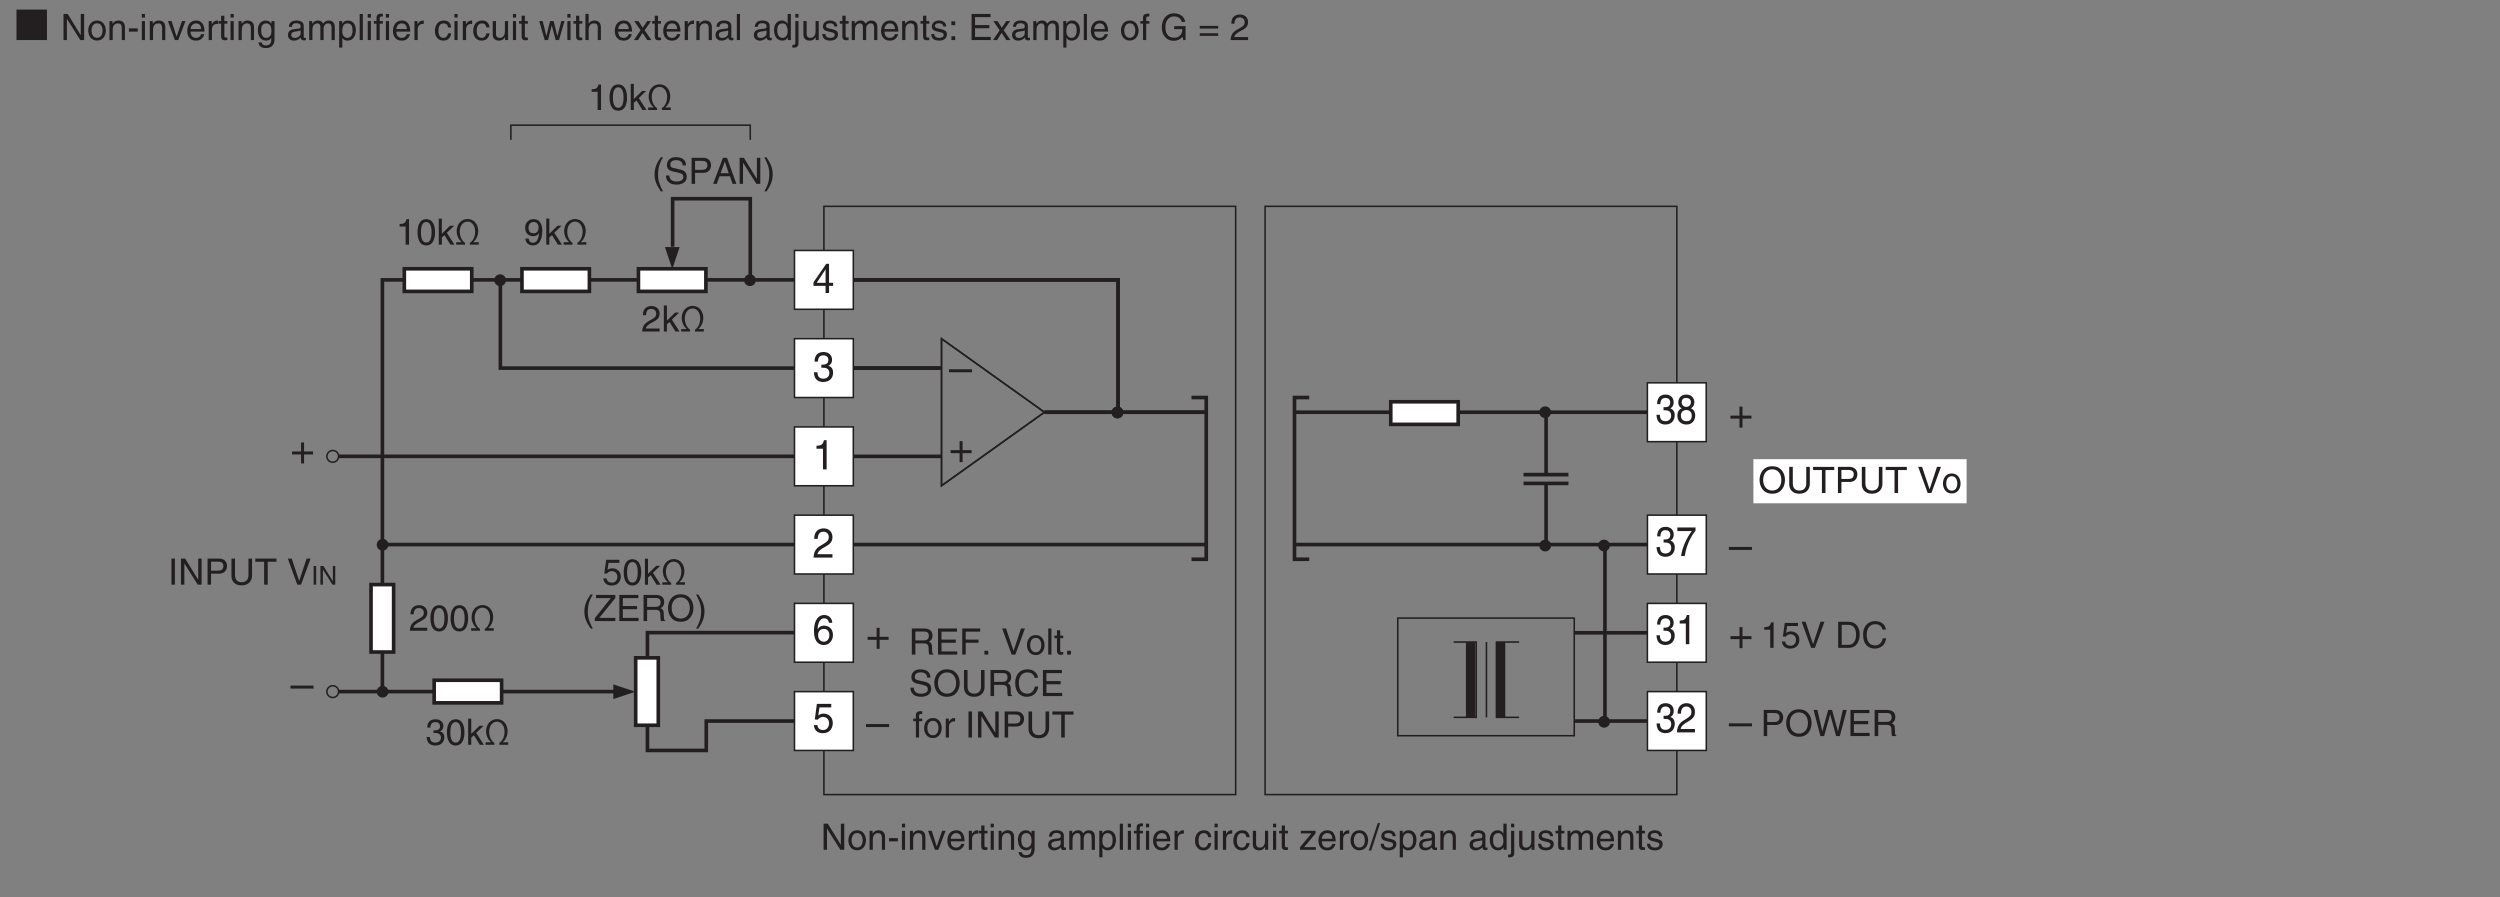 <?xml version="1.0" encoding="UTF-8"?>
<svg xmlns="http://www.w3.org/2000/svg" xmlns:xlink="http://www.w3.org/1999/xlink" width="481.89pt" height="172.91pt" viewBox="0 0 481.89 172.91" version="1.2">
<rect x="0" y="0" width="481.89" height="172.91" fill="#808080" stroke="none"/>
<defs>
<g>
<symbol overflow="visible" id="glyph0-0">
<path style="stroke:none;" d="M 0 0 L 3.5 0 L 3.5 -4.906 L 0 -4.906 Z M 1.75 -2.766 L 0.562 -4.547 L 2.938 -4.547 Z M 1.953 -2.453 L 3.156 -4.234 L 3.156 -0.672 Z M 0.562 -0.344 L 1.75 -2.141 L 2.938 -0.344 Z M 0.344 -4.234 L 1.547 -2.453 L 0.344 -0.672 Z M 0.344 -4.234 "/>
</symbol>
<symbol overflow="visible" id="glyph0-1">
<path style="stroke:none;" d="M 1.844 -1.641 C 2.297 -1.641 2.781 -1.859 2.969 -2.234 L 2.984 -2.219 C 2.828 -0.938 2.469 -0.375 1.797 -0.375 C 1.297 -0.375 1 -0.688 0.969 -1.188 L 0.344 -1.188 C 0.344 -0.703 0.656 0.141 1.812 0.141 C 3.5 0.141 3.594 -2.109 3.594 -2.641 C 3.594 -3.438 3.438 -4.922 1.875 -4.922 C 0.844 -4.922 0.297 -4.125 0.297 -3.234 C 0.297 -2.25 0.938 -1.641 1.844 -1.641 Z M 1.938 -2.203 C 1.516 -2.203 0.938 -2.312 0.938 -3.266 C 0.938 -3.922 1.312 -4.375 1.891 -4.375 C 2.594 -4.375 2.875 -3.875 2.875 -3.312 C 2.875 -2.344 2.25 -2.203 1.938 -2.203 Z M 1.938 -2.203 "/>
</symbol>
<symbol overflow="visible" id="glyph0-2">
<path style="stroke:none;" d="M 2.016 -2.297 L 3.422 -3.656 L 2.641 -3.656 L 1.062 -2.109 L 1.062 -5.031 L 0.469 -5.031 L 0.469 0 L 1.062 0 L 1.062 -1.391 L 1.578 -1.844 L 2.719 0 L 3.5 0 Z M 2.016 -2.297 "/>
</symbol>
<symbol overflow="visible" id="glyph0-3">
<path style="stroke:none;" d="M 1.359 -0.484 L 0.328 -0.484 L 0.328 0 L 2.031 0 L 2.031 -0.359 C 1.516 -0.672 1.016 -1.484 1.016 -2.531 C 1.016 -3.609 1.609 -4.453 2.531 -4.453 C 3.5 -4.453 3.984 -3.453 3.984 -2.562 C 3.984 -1.438 3.5 -0.688 2.969 -0.359 L 2.969 0 L 4.688 0 L 4.688 -0.484 L 3.641 -0.484 L 3.641 -0.5 C 4.109 -0.891 4.578 -1.672 4.578 -2.672 C 4.578 -3.844 3.797 -4.953 2.531 -4.953 C 1.328 -4.953 0.422 -3.969 0.422 -2.625 C 0.422 -1.672 0.875 -0.938 1.359 -0.5 Z M 1.359 -0.484 "/>
</symbol>
<symbol overflow="visible" id="glyph0-4">
<path style="stroke:none;" d="M 2.516 -4.922 L 2.031 -4.922 C 1.828 -4.109 1.5 -4.031 0.703 -3.984 L 0.703 -3.5 L 1.859 -3.5 L 1.859 0 L 2.516 0 Z M 2.516 -4.922 "/>
</symbol>
<symbol overflow="visible" id="glyph0-5">
<path style="stroke:none;" d="M 2.969 -2.391 C 2.969 -1.156 2.656 -0.422 1.953 -0.422 C 1.234 -0.422 0.922 -1.156 0.922 -2.391 C 0.922 -3.625 1.234 -4.375 1.953 -4.375 C 2.656 -4.375 2.969 -3.625 2.969 -2.391 Z M 3.641 -2.391 C 3.641 -3.422 3.359 -4.922 1.953 -4.922 C 0.531 -4.922 0.266 -3.422 0.266 -2.391 C 0.266 -1.375 0.531 0.141 1.953 0.141 C 3.359 0.141 3.641 -1.375 3.641 -2.391 Z M 3.641 -2.391 "/>
</symbol>
<symbol overflow="visible" id="glyph0-6">
<path style="stroke:none;" d="M 1.234 -4.219 L 3.328 -4.219 L 3.328 -4.812 L 0.781 -4.812 L 0.406 -2.172 L 0.938 -2.156 C 1.172 -2.453 1.484 -2.625 1.844 -2.625 C 2.453 -2.625 2.938 -2.234 2.938 -1.531 C 2.938 -0.906 2.547 -0.406 1.906 -0.406 C 1.344 -0.406 0.922 -0.656 0.859 -1.219 L 0.219 -1.219 C 0.344 -0.125 1.172 0.141 1.812 0.141 C 3.359 0.141 3.594 -1.047 3.594 -1.594 C 3.594 -2.609 2.781 -3.172 1.984 -3.172 C 1.547 -3.172 1.234 -3.031 1.031 -2.859 Z M 1.234 -4.219 "/>
</symbol>
<symbol overflow="visible" id="glyph0-7">
<path style="stroke:none;" d="M 1.656 -5.125 C 0.906 -4.047 0.469 -3.062 0.469 -1.828 C 0.469 -0.516 0.953 0.359 1.688 1.453 L 2.094 1.453 C 1.531 0.344 1.141 -0.5 1.141 -1.656 C 1.141 -3.344 1.484 -4.016 2.094 -5.125 Z M 1.656 -5.125 "/>
</symbol>
<symbol overflow="visible" id="glyph0-8">
<path style="stroke:none;" d="M 4.109 -0.609 L 1.016 -0.609 L 4.109 -4.438 L 4.109 -5.031 L 0.391 -5.031 L 0.391 -4.422 L 3.234 -4.422 L 0.156 -0.562 L 0.156 0 L 4.109 0 Z M 4.109 -0.609 "/>
</symbol>
<symbol overflow="visible" id="glyph0-9">
<path style="stroke:none;" d="M 4.312 -0.609 L 1.281 -0.609 L 1.281 -2.281 L 4.031 -2.281 L 4.031 -2.891 L 1.281 -2.891 L 1.281 -4.422 L 4.266 -4.422 L 4.266 -5.031 L 0.609 -5.031 L 0.609 0 L 4.312 0 Z M 4.312 -0.609 "/>
</symbol>
<symbol overflow="visible" id="glyph0-10">
<path style="stroke:none;" d="M 1.297 -2.156 L 2.938 -2.156 C 3.75 -2.156 3.844 -1.672 3.844 -1.266 C 3.844 -1.078 3.859 -0.312 3.953 0 L 4.781 0 L 4.781 -0.109 C 4.578 -0.234 4.547 -0.344 4.531 -0.609 L 4.5 -1.531 C 4.469 -2.219 4.172 -2.359 3.891 -2.469 C 4.219 -2.656 4.594 -2.938 4.594 -3.672 C 4.594 -4.734 3.766 -5.031 2.938 -5.031 L 0.609 -5.031 L 0.609 0 L 1.297 0 Z M 1.297 -4.438 L 2.984 -4.438 C 3.328 -4.438 3.891 -4.375 3.891 -3.609 C 3.891 -2.859 3.359 -2.734 2.875 -2.734 L 1.297 -2.734 Z M 1.297 -4.438 "/>
</symbol>
<symbol overflow="visible" id="glyph0-11">
<path style="stroke:none;" d="M 4.469 -2.516 C 4.469 -1.328 3.812 -0.469 2.719 -0.469 C 1.625 -0.469 0.969 -1.328 0.969 -2.516 C 0.969 -3.703 1.625 -4.562 2.719 -4.562 C 3.812 -4.562 4.469 -3.703 4.469 -2.516 Z M 5.172 -2.516 C 5.172 -3.594 4.594 -5.156 2.719 -5.156 C 0.844 -5.156 0.266 -3.594 0.266 -2.516 C 0.266 -1.422 0.844 0.141 2.719 0.141 C 4.594 0.141 5.172 -1.422 5.172 -2.516 Z M 5.172 -2.516 "/>
</symbol>
<symbol overflow="visible" id="glyph0-12">
<path style="stroke:none;" d="M 0.672 1.453 C 1.422 0.375 1.859 -0.625 1.859 -1.859 C 1.859 -3.156 1.375 -4.031 0.656 -5.125 L 0.234 -5.125 C 0.797 -4.031 1.203 -3.172 1.203 -2.016 C 1.203 -0.344 0.844 0.328 0.25 1.453 Z M 0.672 1.453 "/>
</symbol>
<symbol overflow="visible" id="glyph0-13">
<path style="stroke:none;" d="M 0.922 -3.156 C 0.938 -3.5 0.984 -4.375 1.922 -4.375 C 2.641 -4.375 2.891 -3.875 2.891 -3.484 C 2.891 -2.828 2.516 -2.625 1.984 -2.328 L 1.344 -1.953 C 0.672 -1.562 0.219 -1.016 0.188 0 L 3.547 0 L 3.547 -0.578 L 0.875 -0.578 C 0.906 -0.766 1.047 -1.156 1.719 -1.531 L 2.234 -1.812 C 2.969 -2.203 3.547 -2.562 3.547 -3.453 C 3.547 -4.375 2.859 -4.922 2.016 -4.922 C 1.484 -4.922 0.312 -4.766 0.312 -3.156 Z M 0.922 -3.156 "/>
</symbol>
<symbol overflow="visible" id="glyph0-14">
<path style="stroke:none;" d="M 4.203 -3.562 C 4.172 -4.109 4 -5.156 2.234 -5.156 C 1.016 -5.156 0.516 -4.391 0.516 -3.609 C 0.516 -2.734 1.25 -2.5 1.578 -2.422 L 2.609 -2.188 C 3.438 -1.984 3.688 -1.812 3.688 -1.297 C 3.688 -0.578 2.859 -0.453 2.359 -0.453 C 1.719 -0.453 0.984 -0.719 0.984 -1.625 L 0.344 -1.625 C 0.344 -1.156 0.422 -0.734 0.859 -0.344 C 1.078 -0.141 1.438 0.141 2.375 0.141 C 3.234 0.141 4.344 -0.203 4.344 -1.391 C 4.344 -2.188 3.844 -2.578 3.203 -2.734 L 1.766 -3.062 C 1.469 -3.125 1.172 -3.266 1.172 -3.703 C 1.172 -4.453 1.891 -4.578 2.312 -4.578 C 2.891 -4.578 3.531 -4.328 3.562 -3.562 Z M 4.203 -3.562 "/>
</symbol>
<symbol overflow="visible" id="glyph0-15">
<path style="stroke:none;" d="M 1.281 -4.438 L 2.656 -4.438 C 3.219 -4.438 3.656 -4.234 3.656 -3.609 C 3.656 -2.922 3.234 -2.703 2.625 -2.703 L 1.281 -2.703 Z M 1.281 -2.125 L 2.859 -2.125 C 3.953 -2.125 4.359 -2.906 4.359 -3.609 C 4.359 -4.422 3.797 -5.031 2.859 -5.031 L 0.609 -5.031 L 0.609 0 L 1.281 0 Z M 1.281 -2.125 "/>
</symbol>
<symbol overflow="visible" id="glyph0-16">
<path style="stroke:none;" d="M 3.344 -1.469 L 3.844 0 L 4.578 0 L 2.766 -5.031 L 1.984 -5.031 L 0.094 0 L 0.797 0 L 1.328 -1.469 Z M 1.531 -2.062 L 2.344 -4.281 L 2.359 -4.281 L 3.094 -2.062 Z M 1.531 -2.062 "/>
</symbol>
<symbol overflow="visible" id="glyph0-17">
<path style="stroke:none;" d="M 3.859 -0.969 L 3.844 -0.969 L 1.344 -5.031 L 0.531 -5.031 L 0.531 0 L 1.188 0 L 1.188 -4.062 L 1.203 -4.062 L 3.766 0 L 4.516 0 L 4.516 -5.031 L 3.859 -5.031 Z M 3.859 -0.969 "/>
</symbol>
<symbol overflow="visible" id="glyph0-18">
<path style="stroke:none;" d="M 1.562 -2.266 C 1.656 -2.266 1.75 -2.281 1.844 -2.281 C 2.266 -2.281 3 -2.203 3 -1.375 C 3 -0.812 2.562 -0.422 1.922 -0.422 C 1.016 -0.422 0.891 -1.047 0.875 -1.5 L 0.234 -1.5 C 0.281 -0.938 0.422 -0.375 0.969 -0.078 C 1.219 0.047 1.516 0.141 1.891 0.141 C 3.141 0.141 3.656 -0.641 3.656 -1.453 C 3.656 -2.109 3.312 -2.438 2.828 -2.594 L 2.828 -2.609 C 3.094 -2.688 3.469 -3 3.469 -3.625 C 3.469 -4.375 2.891 -4.922 1.953 -4.922 C 0.656 -4.922 0.359 -4.031 0.359 -3.312 L 0.953 -3.312 C 0.984 -3.656 1.047 -4.375 1.922 -4.375 C 2.656 -4.375 2.828 -3.891 2.828 -3.594 C 2.828 -2.969 2.359 -2.781 1.891 -2.781 C 1.781 -2.781 1.672 -2.797 1.562 -2.797 Z M 1.562 -2.266 "/>
</symbol>
<symbol overflow="visible" id="glyph0-19">
<path style="stroke:none;" d="M 0.25 -1.828 C 0.25 -0.891 0.781 0.094 1.953 0.094 C 3.109 0.094 3.641 -0.891 3.641 -1.828 C 3.641 -2.781 3.109 -3.766 1.953 -3.766 C 0.781 -3.766 0.25 -2.781 0.25 -1.828 Z M 0.875 -1.828 C 0.875 -2.328 1.062 -3.234 1.953 -3.234 C 2.828 -3.234 3.016 -2.328 3.016 -1.828 C 3.016 -1.344 2.828 -0.438 1.953 -0.438 C 1.062 -0.438 0.875 -1.344 0.875 -1.828 Z M 0.875 -1.828 "/>
</symbol>
<symbol overflow="visible" id="glyph0-20">
<path style="stroke:none;" d="M 3.438 -2.484 C 3.438 -3.531 2.719 -3.766 2.156 -3.766 C 1.531 -3.766 1.188 -3.344 1.047 -3.141 L 1.031 -3.141 L 1.031 -3.656 L 0.453 -3.656 L 0.453 0 L 1.078 0 L 1.078 -2 C 1.078 -2.984 1.688 -3.219 2.031 -3.219 C 2.641 -3.219 2.828 -2.891 2.828 -2.25 L 2.828 0 L 3.438 0 Z M 3.438 -2.484 "/>
</symbol>
<symbol overflow="visible" id="glyph0-21">
<path style="stroke:none;" d="M 2.016 -2.25 L 0.312 -2.25 L 0.312 -1.625 L 2.016 -1.625 Z M 2.016 -2.25 "/>
</symbol>
<symbol overflow="visible" id="glyph0-22">
<path style="stroke:none;" d="M 1.078 -3.656 L 0.469 -3.656 L 0.469 0 L 1.078 0 Z M 1.078 -4.328 L 1.078 -5.031 L 0.469 -5.031 L 0.469 -4.328 Z M 1.078 -4.328 "/>
</symbol>
<symbol overflow="visible" id="glyph0-23">
<path style="stroke:none;" d="M 1.734 -0.672 L 1.719 -0.672 L 0.766 -3.656 L 0.062 -3.656 L 1.391 0 L 2.047 0 L 3.438 -3.656 L 2.766 -3.656 Z M 1.734 -0.672 "/>
</symbol>
<symbol overflow="visible" id="glyph0-24">
<path style="stroke:none;" d="M 2.953 -1.141 C 2.922 -0.875 2.578 -0.422 2 -0.422 C 1.297 -0.422 0.938 -0.875 0.938 -1.625 L 3.609 -1.625 C 3.609 -2.922 3.094 -3.766 2.031 -3.766 C 0.828 -3.766 0.281 -2.859 0.281 -1.734 C 0.281 -0.672 0.891 0.109 1.922 0.109 C 2.5 0.109 2.75 -0.031 2.906 -0.141 C 3.375 -0.453 3.547 -0.969 3.562 -1.141 Z M 0.938 -2.125 C 0.938 -2.688 1.391 -3.219 1.953 -3.219 C 2.703 -3.219 2.938 -2.688 2.969 -2.125 Z M 0.938 -2.125 "/>
</symbol>
<symbol overflow="visible" id="glyph0-25">
<path style="stroke:none;" d="M 1.156 -2.125 C 1.156 -2.656 1.516 -3.109 2.094 -3.109 L 2.328 -3.109 L 2.328 -3.75 C 2.281 -3.766 2.234 -3.766 2.156 -3.766 C 1.703 -3.766 1.375 -3.484 1.141 -3.047 L 1.125 -3.047 L 1.125 -3.656 L 0.531 -3.656 L 0.531 0 L 1.156 0 Z M 1.156 -2.125 "/>
</symbol>
<symbol overflow="visible" id="glyph0-26">
<path style="stroke:none;" d="M 1.797 -3.156 L 1.797 -3.656 L 1.219 -3.656 L 1.219 -4.688 L 0.594 -4.688 L 0.594 -3.656 L 0.094 -3.656 L 0.094 -3.156 L 0.594 -3.156 L 0.594 -0.734 C 0.594 -0.297 0.734 0.047 1.344 0.047 C 1.406 0.047 1.578 0.016 1.797 0 L 1.797 -0.484 L 1.578 -0.484 C 1.453 -0.484 1.219 -0.484 1.219 -0.766 L 1.219 -3.156 Z M 1.797 -3.156 "/>
</symbol>
<symbol overflow="visible" id="glyph0-27">
<path style="stroke:none;" d="M 0.922 -1.844 C 0.922 -2.312 0.969 -3.219 1.922 -3.219 C 2.812 -3.219 2.906 -2.25 2.906 -1.656 C 2.906 -0.688 2.297 -0.422 1.906 -0.422 C 1.234 -0.422 0.922 -1.031 0.922 -1.844 Z M 3.5 -3.656 L 2.906 -3.656 L 2.906 -3.141 L 2.891 -3.141 C 2.75 -3.359 2.469 -3.766 1.812 -3.766 C 0.828 -3.766 0.281 -2.969 0.281 -1.938 C 0.281 -1.062 0.641 0.109 1.891 0.109 C 2.375 0.109 2.703 -0.125 2.859 -0.391 L 2.859 -0.406 L 2.875 -0.406 L 2.875 -0.266 C 2.875 0.172 2.891 1.031 1.828 1.031 C 1.688 1.031 1.125 1.031 1.016 0.453 L 0.391 0.453 C 0.516 1.422 1.359 1.547 1.797 1.547 C 3.484 1.547 3.5 0.219 3.5 -0.297 Z M 3.5 -3.656 "/>
</symbol>
<symbol overflow="visible" id="glyph0-28">
<path style="stroke:none;" d=""/>
</symbol>
<symbol overflow="visible" id="glyph0-29">
<path style="stroke:none;" d="M 1 -2.547 C 1.047 -2.828 1.141 -3.25 1.844 -3.25 C 2.422 -3.25 2.703 -3.047 2.703 -2.656 C 2.703 -2.297 2.531 -2.234 2.375 -2.219 L 1.359 -2.094 C 0.344 -1.969 0.25 -1.266 0.25 -0.953 C 0.25 -0.328 0.734 0.109 1.406 0.109 C 2.109 0.109 2.484 -0.234 2.719 -0.484 C 2.75 -0.203 2.828 0.062 3.375 0.062 C 3.516 0.062 3.609 0.031 3.703 0 L 3.703 -0.453 C 3.641 -0.438 3.562 -0.422 3.5 -0.422 C 3.375 -0.422 3.297 -0.484 3.297 -0.641 L 3.297 -2.75 C 3.297 -3.688 2.234 -3.766 1.953 -3.766 C 1.047 -3.766 0.469 -3.422 0.438 -2.547 Z M 2.688 -1.266 C 2.688 -0.781 2.125 -0.406 1.547 -0.406 C 1.094 -0.406 0.891 -0.641 0.891 -1.047 C 0.891 -1.5 1.375 -1.594 1.672 -1.641 C 2.438 -1.734 2.594 -1.797 2.688 -1.875 Z M 2.688 -1.266 "/>
</symbol>
<symbol overflow="visible" id="glyph0-30">
<path style="stroke:none;" d="M 0.453 0 L 1.078 0 L 1.078 -2 C 1.078 -2.984 1.688 -3.219 2.031 -3.219 C 2.484 -3.219 2.609 -2.844 2.609 -2.531 L 2.609 0 L 3.234 0 L 3.234 -2.234 C 3.234 -2.719 3.562 -3.219 4.094 -3.219 C 4.609 -3.219 4.766 -2.875 4.766 -2.359 L 4.766 0 L 5.391 0 L 5.391 -2.531 C 5.391 -3.562 4.641 -3.766 4.25 -3.766 C 3.688 -3.766 3.438 -3.516 3.125 -3.172 C 3.031 -3.359 2.812 -3.766 2.156 -3.766 C 1.5 -3.766 1.188 -3.344 1.047 -3.141 L 1.031 -3.141 L 1.031 -3.656 L 0.453 -3.656 Z M 0.453 0 "/>
</symbol>
<symbol overflow="visible" id="glyph0-31">
<path style="stroke:none;" d="M 1 -1.656 C 1 -2.25 1.094 -3.219 1.984 -3.219 C 2.938 -3.219 2.984 -2.312 2.984 -1.844 C 2.984 -1.031 2.672 -0.422 2 -0.422 C 1.609 -0.422 1 -0.688 1 -1.656 Z M 0.406 1.453 L 1.016 1.453 L 1.016 -0.391 L 1.031 -0.391 C 1.203 -0.125 1.516 0.109 2.016 0.109 C 3.25 0.109 3.625 -1.062 3.625 -1.938 C 3.625 -2.969 3.062 -3.766 2.094 -3.766 C 1.422 -3.766 1.141 -3.359 1 -3.141 L 0.984 -3.141 L 0.984 -3.656 L 0.406 -3.656 Z M 0.406 1.453 "/>
</symbol>
<symbol overflow="visible" id="glyph0-32">
<path style="stroke:none;" d="M 1.078 -5.031 L 0.469 -5.031 L 0.469 0 L 1.078 0 Z M 1.078 -5.031 "/>
</symbol>
<symbol overflow="visible" id="glyph0-33">
<path style="stroke:none;" d="M 1.828 -3.156 L 1.828 -3.656 L 1.219 -3.656 L 1.219 -4.109 C 1.219 -4.406 1.312 -4.547 1.578 -4.547 C 1.656 -4.547 1.75 -4.531 1.828 -4.531 L 1.828 -5.078 C 1.734 -5.094 1.641 -5.094 1.547 -5.094 C 0.953 -5.094 0.609 -4.844 0.609 -4.297 L 0.609 -3.656 L 0.094 -3.656 L 0.094 -3.156 L 0.609 -3.156 L 0.609 0 L 1.219 0 L 1.219 -3.156 Z M 1.828 -3.156 "/>
</symbol>
<symbol overflow="visible" id="glyph0-34">
<path style="stroke:none;" d="M 3.344 -2.422 C 3.297 -3.062 2.922 -3.766 1.969 -3.766 C 0.75 -3.766 0.203 -2.859 0.203 -1.734 C 0.203 -0.672 0.812 0.109 1.844 0.109 C 2.922 0.109 3.281 -0.719 3.344 -1.297 L 2.75 -1.297 C 2.641 -0.734 2.281 -0.422 1.875 -0.422 C 1.016 -0.422 0.875 -1.203 0.875 -1.828 C 0.875 -2.484 1.109 -3.219 1.875 -3.219 C 2.391 -3.219 2.672 -2.922 2.75 -2.422 Z M 3.344 -2.422 "/>
</symbol>
<symbol overflow="visible" id="glyph0-35">
<path style="stroke:none;" d="M 3.422 0 L 3.422 -3.656 L 2.812 -3.656 L 2.812 -1.641 C 2.812 -1.109 2.578 -0.422 1.797 -0.422 C 1.406 -0.422 1.094 -0.625 1.094 -1.234 L 1.094 -3.656 L 0.469 -3.656 L 0.469 -1.031 C 0.469 -0.156 1.125 0.109 1.672 0.109 C 2.25 0.109 2.562 -0.125 2.828 -0.547 L 2.844 -0.531 L 2.844 0 Z M 3.422 0 "/>
</symbol>
<symbol overflow="visible" id="glyph0-36">
<path style="stroke:none;" d="M 2.5 -2.828 L 2.516 -2.828 L 3.266 0 L 3.906 0 L 4.969 -3.656 L 4.344 -3.656 L 3.609 -0.781 L 3.594 -0.781 L 2.875 -3.656 L 2.188 -3.656 L 1.484 -0.781 L 1.469 -0.781 L 0.766 -3.656 L 0.094 -3.656 L 1.156 0 L 1.797 0 Z M 2.5 -2.828 "/>
</symbol>
<symbol overflow="visible" id="glyph0-37">
<path style="stroke:none;" d="M 3.438 -2.484 C 3.438 -3.531 2.719 -3.766 2.156 -3.766 C 1.562 -3.766 1.266 -3.406 1.078 -3.172 L 1.078 -5.031 L 0.453 -5.031 L 0.453 0 L 1.078 0 L 1.078 -2 C 1.078 -2.922 1.594 -3.219 2.094 -3.219 C 2.688 -3.219 2.828 -2.891 2.828 -2.391 L 2.828 0 L 3.438 0 Z M 3.438 -2.484 "/>
</symbol>
<symbol overflow="visible" id="glyph0-38">
<path style="stroke:none;" d="M 2.141 -1.891 L 3.375 -3.656 L 2.625 -3.656 L 1.781 -2.375 L 0.938 -3.656 L 0.141 -3.656 L 1.359 -1.891 L 0.078 0 L 0.859 0 L 1.734 -1.375 L 2.641 0 L 3.438 0 Z M 2.141 -1.891 "/>
</symbol>
<symbol overflow="visible" id="glyph0-39">
<path style="stroke:none;" d="M 3.5 -5.031 L 2.875 -5.031 L 2.875 -3.188 L 2.859 -3.141 C 2.719 -3.359 2.438 -3.766 1.766 -3.766 C 0.797 -3.766 0.25 -2.969 0.25 -1.938 C 0.25 -1.062 0.609 0.109 1.859 0.109 C 2.219 0.109 2.625 0 2.891 -0.5 L 2.906 -0.5 L 2.906 0 L 3.5 0 Z M 0.875 -1.844 C 0.875 -2.312 0.938 -3.219 1.891 -3.219 C 2.766 -3.219 2.875 -2.25 2.875 -1.656 C 2.875 -0.688 2.266 -0.422 1.875 -0.422 C 1.203 -0.422 0.875 -1.031 0.875 -1.844 Z M 0.875 -1.844 "/>
</symbol>
<symbol overflow="visible" id="glyph0-40">
<path style="stroke:none;" d="M 1.078 -3.656 L 0.469 -3.656 L 0.469 0.469 C 0.469 0.875 0.375 0.922 0.016 0.922 L -0.109 0.922 L -0.109 1.453 C -0.016 1.469 0.062 1.469 0.141 1.469 C 1.062 1.469 1.078 0.859 1.078 0.531 Z M 1.078 -5.031 L 0.469 -5.031 L 0.469 -4.328 L 1.078 -4.328 Z M 1.078 -5.031 "/>
</symbol>
<symbol overflow="visible" id="glyph0-41">
<path style="stroke:none;" d="M 3.125 -2.625 C 3.125 -2.797 3.031 -3.766 1.734 -3.766 C 1.016 -3.766 0.344 -3.406 0.344 -2.594 C 0.344 -2.094 0.672 -1.828 1.188 -1.703 L 1.906 -1.531 C 2.422 -1.406 2.625 -1.297 2.625 -1.016 C 2.625 -0.609 2.234 -0.422 1.797 -0.422 C 0.922 -0.422 0.844 -0.891 0.812 -1.172 L 0.219 -1.172 C 0.25 -0.734 0.344 0.109 1.797 0.109 C 2.625 0.109 3.25 -0.344 3.25 -1.109 C 3.25 -1.609 2.984 -1.891 2.219 -2.078 L 1.609 -2.219 C 1.125 -2.344 0.938 -2.422 0.938 -2.719 C 0.938 -3.172 1.484 -3.234 1.672 -3.234 C 2.438 -3.234 2.531 -2.844 2.531 -2.625 Z M 3.125 -2.625 "/>
</symbol>
<symbol overflow="visible" id="glyph0-42">
<path style="stroke:none;" d="M 1.344 -0.734 L 0.609 -0.734 L 0.609 0 L 1.344 0 Z M 1.344 -3.609 L 0.609 -3.609 L 0.609 -2.875 L 1.344 -2.875 Z M 1.344 -3.609 "/>
</symbol>
<symbol overflow="visible" id="glyph0-43">
<path style="stroke:none;" d="M 2.719 -2.109 L 4.297 -2.109 C 4.297 -1.562 4.172 -1.125 3.734 -0.766 C 3.359 -0.469 2.969 -0.453 2.703 -0.453 C 1.375 -0.453 1.031 -1.5 1.031 -2.516 C 1.031 -3.844 1.781 -4.562 2.688 -4.562 C 3.234 -4.562 3.969 -4.375 4.188 -3.5 L 4.844 -3.5 C 4.703 -4.625 3.656 -5.156 2.719 -5.156 C 1.078 -5.156 0.344 -3.781 0.344 -2.562 C 0.344 -2.016 0.359 -1.156 1.125 -0.438 C 1.391 -0.188 1.812 0.141 2.672 0.141 C 3.359 0.141 3.984 -0.172 4.328 -0.656 L 4.484 0 L 4.922 0 L 4.922 -2.688 L 2.719 -2.688 Z M 2.719 -2.109 "/>
</symbol>
<symbol overflow="visible" id="glyph0-44">
<path style="stroke:none;" d="M 3.812 -2.734 L 0.266 -2.734 L 0.266 -2.219 L 3.812 -2.219 Z M 3.812 -1.312 L 0.266 -1.312 L 0.266 -0.812 L 3.812 -0.812 Z M 3.812 -1.312 "/>
</symbol>
<symbol overflow="visible" id="glyph0-45">
<path style="stroke:none;" d="M 3.219 -3.156 L 3.219 -3.656 L 0.391 -3.656 L 0.391 -3.156 L 2.422 -3.156 L 0.219 -0.484 L 0.219 0 L 3.281 0 L 3.281 -0.516 L 1.031 -0.516 Z M 3.219 -3.156 "/>
</symbol>
<symbol overflow="visible" id="glyph0-46">
<path style="stroke:none;" d="M 2.062 -5.156 L 1.609 -5.156 L -0.125 0.141 L 0.344 0.141 Z M 2.062 -5.156 "/>
</symbol>
<symbol overflow="visible" id="glyph0-47">
<path style="stroke:none;" d="M 1.312 -5.031 L 0.641 -5.031 L 0.641 0 L 1.312 0 Z M 1.312 -5.031 "/>
</symbol>
<symbol overflow="visible" id="glyph0-48">
<path style="stroke:none;" d="M 3.828 -5.031 L 3.828 -1.844 C 3.828 -0.75 3.125 -0.469 2.5 -0.469 C 1.891 -0.469 1.234 -0.766 1.234 -1.859 L 1.234 -5.031 L 0.547 -5.031 L 0.547 -1.672 C 0.547 -0.734 1.141 0.141 2.484 0.141 C 3.859 0.141 4.516 -0.734 4.516 -1.766 L 4.516 -5.031 Z M 3.828 -5.031 "/>
</symbol>
<symbol overflow="visible" id="glyph0-49">
<path style="stroke:none;" d="M 0.094 -4.422 L 1.797 -4.422 L 1.797 0 L 2.484 0 L 2.484 -4.422 L 4.172 -4.422 L 4.172 -5.031 L 0.094 -5.031 Z M 0.094 -4.422 "/>
</symbol>
<symbol overflow="visible" id="glyph0-50">
<path style="stroke:none;" d="M 2.344 -0.734 L 2.328 -0.734 L 0.891 -5.031 L 0.141 -5.031 L 1.969 0 L 2.688 0 L 4.531 -5.031 L 3.766 -5.031 Z M 2.344 -0.734 "/>
</symbol>
<symbol overflow="visible" id="glyph0-51">
<path style="stroke:none;" d="M 1.281 -2.281 L 3.75 -2.281 L 3.75 -2.891 L 1.281 -2.891 L 1.281 -4.422 L 4.078 -4.422 L 4.078 -5.031 L 0.609 -5.031 L 0.609 0 L 1.281 0 Z M 1.281 -2.281 "/>
</symbol>
<symbol overflow="visible" id="glyph0-52">
<path style="stroke:none;" d="M 1.344 -0.734 L 0.609 -0.734 L 0.609 0 L 1.344 0 Z M 1.344 -0.734 "/>
</symbol>
<symbol overflow="visible" id="glyph0-53">
<path style="stroke:none;" d="M 4.719 -3.516 C 4.625 -4.359 3.953 -5.156 2.656 -5.156 C 1.188 -5.156 0.312 -4.094 0.312 -2.547 C 0.312 -0.609 1.422 0.141 2.562 0.141 C 2.953 0.141 4.484 0.047 4.766 -1.844 L 4.109 -1.844 C 3.875 -0.672 3.109 -0.469 2.672 -0.469 C 1.422 -0.469 1.016 -1.375 1.016 -2.562 C 1.016 -3.891 1.75 -4.562 2.656 -4.562 C 3.141 -4.562 3.875 -4.391 4.062 -3.516 Z M 4.719 -3.516 "/>
</symbol>
<symbol overflow="visible" id="glyph0-54">
<path style="stroke:none;" d="M 0.562 0 L 2.578 0 C 4.234 0 4.719 -1.453 4.719 -2.578 C 4.719 -4.031 3.906 -5.031 2.609 -5.031 L 0.562 -5.031 Z M 1.25 -4.438 L 2.516 -4.438 C 3.438 -4.438 4.016 -3.812 4.016 -2.547 C 4.016 -1.281 3.438 -0.578 2.562 -0.578 L 1.25 -0.578 Z M 1.25 -4.438 "/>
</symbol>
<symbol overflow="visible" id="glyph0-55">
<path style="stroke:none;" d="M 3.297 -4.172 L 3.312 -4.172 L 4.453 0 L 5.172 0 L 6.5 -5.031 L 5.75 -5.031 L 4.812 -0.938 L 4.797 -0.938 L 3.672 -5.031 L 2.922 -5.031 L 1.797 -0.938 L 1.781 -0.938 L 0.844 -5.031 L 0.109 -5.031 L 1.422 0 L 2.141 0 Z M 3.297 -4.172 "/>
</symbol>
<symbol overflow="visible" id="glyph1-0">
<path style="stroke:none;" d="M 0 0 L 3.797 0 L 3.797 -5.594 L 0 -5.594 Z M 1.891 -3.156 L 0.609 -5.203 L 3.188 -5.203 Z M 2.125 -2.797 L 3.422 -4.844 L 3.422 -0.766 Z M 0.609 -0.406 L 1.891 -2.438 L 3.188 -0.406 Z M 0.375 -4.844 L 1.672 -2.797 L 0.375 -0.766 Z M 0.375 -4.844 "/>
</symbol>
<symbol overflow="visible" id="glyph1-1">
<path style="stroke:none;" d="M 3.969 -1.375 L 3.969 -1.969 L 3.188 -1.969 L 3.188 -5.625 L 2.641 -5.625 L 0.188 -2.062 L 0.188 -1.375 L 2.516 -1.375 L 2.516 0 L 3.188 0 L 3.188 -1.375 Z M 2.5 -4.531 L 2.516 -4.531 L 2.516 -1.969 L 0.812 -1.969 Z M 2.5 -4.531 "/>
</symbol>
<symbol overflow="visible" id="glyph1-2">
<path style="stroke:none;" d="M 1.703 -2.594 C 1.797 -2.594 1.906 -2.594 2 -2.594 C 2.453 -2.594 3.25 -2.516 3.25 -1.562 C 3.25 -0.922 2.766 -0.484 2.094 -0.484 C 1.094 -0.484 0.969 -1.188 0.953 -1.719 L 0.266 -1.719 C 0.297 -1.078 0.469 -0.422 1.062 -0.094 C 1.312 0.047 1.641 0.156 2.047 0.156 C 3.406 0.156 3.969 -0.734 3.969 -1.656 C 3.969 -2.406 3.594 -2.797 3.078 -2.969 L 3.078 -2.984 C 3.359 -3.078 3.766 -3.422 3.766 -4.141 C 3.766 -5 3.141 -5.625 2.109 -5.625 C 0.703 -5.625 0.391 -4.609 0.391 -3.781 L 1.047 -3.781 C 1.078 -4.172 1.125 -4.984 2.078 -4.984 C 2.875 -4.984 3.062 -4.438 3.062 -4.109 C 3.062 -3.406 2.562 -3.188 2.047 -3.188 C 1.938 -3.188 1.812 -3.188 1.703 -3.203 Z M 1.703 -2.594 "/>
</symbol>
<symbol overflow="visible" id="glyph1-3">
<path style="stroke:none;" d="M 3.812 -4.125 C 3.75 -5.266 2.875 -5.625 2.266 -5.625 C 0.672 -5.625 0.281 -3.844 0.281 -2.609 C 0.281 -1.875 0.375 -1.188 0.703 -0.656 C 1.078 -0.047 1.656 0.156 2.078 0.156 C 2.828 0.156 3.141 -0.062 3.422 -0.391 C 3.797 -0.812 3.938 -1.219 3.938 -1.797 C 3.938 -3.141 2.922 -3.578 2.266 -3.578 C 1.531 -3.578 1.156 -3.203 1 -2.891 L 0.984 -2.906 C 0.984 -3.5 1.203 -4.984 2.25 -4.984 C 2.828 -4.984 3.078 -4.625 3.172 -4.125 Z M 1.078 -1.734 C 1.078 -2.391 1.422 -2.953 2.172 -2.953 C 2.984 -2.953 3.25 -2.266 3.25 -1.766 C 3.25 -1.016 2.828 -0.484 2.188 -0.484 C 1.406 -0.484 1.078 -1.125 1.078 -1.734 Z M 1.078 -1.734 "/>
</symbol>
<symbol overflow="visible" id="glyph1-4">
<path style="stroke:none;" d="M 1.344 -4.812 L 3.609 -4.812 L 3.609 -5.5 L 0.844 -5.5 L 0.438 -2.484 L 1.016 -2.453 C 1.266 -2.797 1.625 -2.984 2 -2.984 C 2.672 -2.984 3.188 -2.547 3.188 -1.75 C 3.188 -1.047 2.75 -0.453 2.062 -0.453 C 1.469 -0.453 1 -0.75 0.938 -1.406 L 0.25 -1.406 C 0.375 -0.141 1.266 0.156 1.969 0.156 C 3.641 0.156 3.906 -1.203 3.906 -1.828 C 3.906 -2.984 3.016 -3.625 2.156 -3.625 C 1.672 -3.625 1.344 -3.453 1.109 -3.266 Z M 1.344 -4.812 "/>
</symbol>
<symbol overflow="visible" id="glyph1-5">
<path style="stroke:none;" d="M 2.719 -5.625 L 2.203 -5.625 C 1.984 -4.703 1.625 -4.609 0.766 -4.547 L 0.766 -3.984 L 2.016 -3.984 L 2.016 0 L 2.719 0 Z M 2.719 -5.625 "/>
</symbol>
<symbol overflow="visible" id="glyph1-6">
<path style="stroke:none;" d="M 1 -3.609 C 1.031 -4 1.078 -4.984 2.078 -4.984 C 2.859 -4.984 3.141 -4.422 3.141 -3.969 C 3.141 -3.234 2.719 -3.016 2.156 -2.656 L 1.453 -2.234 C 0.734 -1.797 0.234 -1.172 0.203 0 L 3.844 0 L 3.844 -0.656 L 0.953 -0.656 C 0.984 -0.875 1.141 -1.312 1.875 -1.75 L 2.422 -2.062 C 3.219 -2.516 3.844 -2.938 3.844 -3.938 C 3.844 -4.984 3.109 -5.625 2.172 -5.625 C 1.609 -5.625 0.328 -5.438 0.328 -3.609 Z M 1 -3.609 "/>
</symbol>
<symbol overflow="visible" id="glyph2-0">
<path style="stroke:none;" d="M 0 0 L 3.594 0 L 3.594 -5.594 L 0 -5.594 Z M 1.797 -3.156 L 0.578 -5.203 L 3.031 -5.203 Z M 2.016 -2.797 L 3.234 -4.844 L 3.234 -0.766 Z M 0.578 -0.406 L 1.797 -2.438 L 3.031 -0.406 Z M 0.359 -4.844 L 1.578 -2.797 L 0.359 -0.766 Z M 0.359 -4.844 "/>
</symbol>
<symbol overflow="visible" id="glyph2-1">
<path style="stroke:none;" d="M 1.609 -2.594 C 1.703 -2.594 1.812 -2.594 1.906 -2.594 C 2.328 -2.594 3.078 -2.516 3.078 -1.562 C 3.078 -0.922 2.625 -0.484 1.984 -0.484 C 1.031 -0.484 0.922 -1.188 0.906 -1.719 L 0.25 -1.719 C 0.281 -1.078 0.438 -0.422 1 -0.094 C 1.25 0.047 1.562 0.156 1.938 0.156 C 3.234 0.156 3.766 -0.734 3.766 -1.656 C 3.766 -2.406 3.406 -2.797 2.922 -2.969 L 2.922 -2.984 C 3.188 -3.078 3.562 -3.422 3.562 -4.141 C 3.562 -5 2.984 -5.625 2 -5.625 C 0.672 -5.625 0.375 -4.609 0.375 -3.781 L 0.984 -3.781 C 1.016 -4.172 1.078 -4.984 1.969 -4.984 C 2.734 -4.984 2.906 -4.438 2.906 -4.109 C 2.906 -3.406 2.438 -3.188 1.938 -3.188 C 1.844 -3.188 1.719 -3.188 1.609 -3.203 Z M 1.609 -2.594 "/>
</symbol>
<symbol overflow="visible" id="glyph2-2">
<path style="stroke:none;" d="M 0.266 -4.812 L 3.047 -4.812 C 2.078 -3.562 1.156 -1.547 0.984 0 L 1.688 0 C 2.047 -2.516 3.266 -4.297 3.766 -4.891 L 3.766 -5.5 L 0.266 -5.5 Z M 0.266 -4.812 "/>
</symbol>
<symbol overflow="visible" id="glyph2-3">
<path style="stroke:none;" d="M 2.578 -5.625 L 2.094 -5.625 C 1.891 -4.703 1.547 -4.609 0.734 -4.547 L 0.734 -3.984 L 1.906 -3.984 L 1.906 0 L 2.578 0 Z M 2.578 -5.625 "/>
</symbol>
<symbol overflow="visible" id="glyph2-4">
<path style="stroke:none;" d="M 0.953 -3.609 C 0.969 -4 1.016 -4.984 1.969 -4.984 C 2.719 -4.984 2.969 -4.422 2.969 -3.969 C 2.969 -3.234 2.578 -3.016 2.047 -2.656 L 1.375 -2.234 C 0.703 -1.797 0.219 -1.172 0.188 0 L 3.656 0 L 3.656 -0.656 L 0.906 -0.656 C 0.922 -0.875 1.078 -1.312 1.766 -1.75 L 2.297 -2.062 C 3.047 -2.516 3.656 -2.938 3.656 -3.938 C 3.656 -4.984 2.953 -5.625 2.062 -5.625 C 1.516 -5.625 0.312 -5.438 0.312 -3.609 Z M 0.953 -3.609 "/>
</symbol>
<symbol overflow="visible" id="glyph2-5">
<path style="stroke:none;" d="M 3.547 -4.172 C 3.547 -4.828 3.109 -5.625 1.984 -5.625 C 0.766 -5.625 0.453 -4.656 0.453 -4.078 C 0.453 -3.547 0.703 -3.172 1.125 -2.984 C 0.594 -2.75 0.281 -2.297 0.281 -1.609 C 0.281 -1.344 0.281 -0.734 0.797 -0.281 C 1.203 0.078 1.734 0.156 2.016 0.156 C 3.203 0.156 3.719 -0.719 3.719 -1.625 C 3.719 -2.047 3.578 -2.672 2.891 -2.984 C 3.125 -3.125 3.547 -3.375 3.547 -4.172 Z M 2 -2.641 C 2.578 -2.641 3.047 -2.297 3.047 -1.547 C 3.047 -0.656 2.5 -0.484 2.031 -0.484 C 1.156 -0.484 0.953 -1.156 0.953 -1.594 C 0.953 -2.125 1.281 -2.641 2 -2.641 Z M 1.984 -3.25 C 1.531 -3.25 1.109 -3.578 1.109 -4.109 C 1.109 -4.469 1.266 -4.984 1.938 -4.984 C 2.688 -4.984 2.891 -4.5 2.891 -4.156 C 2.891 -3.641 2.531 -3.25 1.984 -3.25 Z M 1.984 -3.25 "/>
</symbol>
<symbol overflow="visible" id="glyph3-0">
<path style="stroke:none;" d="M 0 0 L 4.25 0 L 4.25 -5.953 L 0 -5.953 Z M 2.125 -3.359 L 0.688 -5.531 L 3.562 -5.531 Z M 2.375 -2.969 L 3.828 -5.141 L 3.828 -0.812 Z M 0.688 -0.422 L 2.125 -2.594 L 3.562 -0.422 Z M 0.422 -5.141 L 1.875 -2.969 L 0.422 -0.812 Z M 0.422 -5.141 "/>
</symbol>
<symbol overflow="visible" id="glyph3-1">
<path style="stroke:none;" d="M 6.172 0 L 6.172 -5.875 L 0.297 -5.875 L 0.297 0 Z M 6.172 0 "/>
</symbol>
<symbol overflow="visible" id="glyph4-0">
<path style="stroke:none;" d="M 0 0 L 4.25 0 L 4.25 -5.953 L 0 -5.953 Z M 2.125 -3.359 L 0.688 -5.531 L 3.562 -5.531 Z M 2.375 -2.969 L 3.828 -5.141 L 3.828 -0.812 Z M 0.688 -0.422 L 2.125 -2.594 L 3.562 -0.422 Z M 0.422 -5.141 L 1.875 -2.969 L 0.422 -0.812 Z M 0.422 -5.141 "/>
</symbol>
<symbol overflow="visible" id="glyph4-1">
<path style="stroke:none;" d=""/>
</symbol>
<symbol overflow="visible" id="glyph5-0">
<path style="stroke:none;" d="M 0 0 L 4 0 L 4 -5.594 L 0 -5.594 Z M 2 -3.156 L 0.641 -5.203 L 3.359 -5.203 Z M 2.234 -2.797 L 3.594 -4.844 L 3.594 -0.766 Z M 0.641 -0.406 L 2 -2.438 L 3.359 -0.406 Z M 0.406 -4.844 L 1.766 -2.797 L 0.406 -0.766 Z M 0.406 -4.844 "/>
</symbol>
<symbol overflow="visible" id="glyph5-1">
<path style="stroke:none;" d="M 2.047 -2.312 L 0.312 -2.312 L 0.312 -1.734 L 2.047 -1.734 L 2.047 0 L 2.625 0 L 2.625 -1.734 L 4.359 -1.734 L 4.359 -2.312 L 2.625 -2.312 L 2.625 -4.047 L 2.047 -4.047 Z M 2.047 -2.312 "/>
</symbol>
<symbol overflow="visible" id="glyph5-2">
<path style="stroke:none;" d="M 4.453 -2.5 L 0 -2.5 L 0 -1.922 L 4.453 -1.922 Z M 4.453 -2.5 "/>
</symbol>
<symbol overflow="visible" id="glyph6-0">
<path style="stroke:none;" d="M 0 0 L 2.5 0 L 2.5 -3.5 L 0 -3.5 Z M 1.25 -1.969 L 0.406 -3.25 L 2.094 -3.25 Z M 1.406 -1.75 L 2.25 -3.031 L 2.25 -0.469 Z M 0.406 -0.25 L 1.25 -1.531 L 2.094 -0.25 Z M 0.25 -3.031 L 1.094 -1.75 L 0.25 -0.469 Z M 0.25 -3.031 "/>
</symbol>
<symbol overflow="visible" id="glyph6-1">
<path style="stroke:none;" d="M 0.938 -3.594 L 0.453 -3.594 L 0.453 0 L 0.938 0 Z M 0.938 -3.594 "/>
</symbol>
<symbol overflow="visible" id="glyph6-2">
<path style="stroke:none;" d="M 2.766 -0.688 L 2.75 -0.688 L 0.953 -3.594 L 0.375 -3.594 L 0.375 0 L 0.844 0 L 0.844 -2.906 L 0.859 -2.906 L 2.688 0 L 3.234 0 L 3.234 -3.594 L 2.766 -3.594 Z M 2.766 -0.688 "/>
</symbol>
</g>
</defs>
<g id="surface1">
<path style="fill:none;stroke-width:7;stroke-linecap:butt;stroke-linejoin:miter;stroke:rgb(13.73%,12.16%,12.549%);stroke-opacity:1;stroke-miterlimit:4;" d="M 1295.83 1252.641 L 1295.83 1345.189 L 1445.478 1345.189 L 1445.478 1188.35 " transform="matrix(0.1,0,0,-0.1,0.07,172.82)"/>
<path style="fill:none;stroke-width:3;stroke-linecap:butt;stroke-linejoin:miter;stroke:rgb(13.73%,12.16%,12.549%);stroke-opacity:1;stroke-miterlimit:4;" d="M 1587.427 196.584 L 2381.121 196.584 L 2381.121 1330.455 L 1587.427 1330.455 Z M 1587.427 196.584 " transform="matrix(0.1,0,0,-0.1,0.07,172.82)"/>
<path style="fill:none;stroke-width:7;stroke-linecap:butt;stroke-linejoin:miter;stroke:rgb(13.73%,12.16%,12.549%);stroke-opacity:1;stroke-miterlimit:4;" d="M 2295.999 650.179 L 2324.373 650.179 L 2324.373 961.943 L 2295.999 961.943 " transform="matrix(0.1,0,0,-0.1,0.07,172.82)"/>
<path style="fill:none;stroke-width:7;stroke-linecap:butt;stroke-linejoin:miter;stroke:rgb(13.73%,12.16%,12.549%);stroke-opacity:1;stroke-miterlimit:4;" d="M 2154.401 933.608 L 2154.401 1188.741 L 1644.097 1188.741 " transform="matrix(0.1,0,0,-0.1,0.07,172.82)"/>
<path style=" stroke:none;fill-rule:nonzero;fill:rgb(13.73%,12.16%,12.549%);fill-opacity:1;" d="M 215.395 80.641 C 216.023 80.641 216.531 80.133 216.531 79.504 C 216.531 78.879 216.023 78.371 215.395 78.371 C 214.773 78.371 214.266 78.879 214.266 79.504 C 214.266 80.133 214.773 80.641 215.395 80.641 "/>
<path style="fill:none;stroke-width:7;stroke-linecap:butt;stroke-linejoin:miter;stroke:rgb(13.73%,12.16%,12.549%);stroke-opacity:1;stroke-miterlimit:4;" d="M 2012.57 933.608 L 2324.373 933.608 " transform="matrix(0.1,0,0,-0.1,0.07,172.82)"/>
<path style="fill:none;stroke-width:7;stroke-linecap:butt;stroke-linejoin:miter;stroke:rgb(13.73%,12.16%,12.549%);stroke-opacity:1;stroke-miterlimit:4;" d="M 1644.097 1018.652 L 1814.107 1018.652 " transform="matrix(0.1,0,0,-0.1,0.07,172.82)"/>
<path style="fill:none;stroke-width:7;stroke-linecap:butt;stroke-linejoin:miter;stroke:rgb(13.73%,12.16%,12.549%);stroke-opacity:1;stroke-miterlimit:4;" d="M 1644.097 848.564 L 1814.107 848.564 " transform="matrix(0.1,0,0,-0.1,0.07,172.82)"/>
<path style="fill:none;stroke-width:3;stroke-linecap:butt;stroke-linejoin:miter;stroke:rgb(13.73%,12.16%,12.549%);stroke-opacity:1;stroke-miterlimit:4;" d="M 1814.107 1075.322 L 1814.107 791.894 L 2012.531 933.608 Z M 1814.107 1075.322 " transform="matrix(0.1,0,0,-0.1,0.07,172.82)"/>
<g style="fill:rgb(13.73%,12.16%,12.549%);fill-opacity:1;">
  <use xlink:href="#glyph0-1" x="100.936" y="47.167"/>
  <use xlink:href="#glyph0-2" x="104.826" y="47.167"/>
  <use xlink:href="#glyph0-3" x="108.324" y="47.167"/>
</g>
<g style="fill:rgb(13.73%,12.16%,12.549%);fill-opacity:1;">
  <use xlink:href="#glyph0-4" x="113.335" y="21.2"/>
  <use xlink:href="#glyph0-5" x="117.224" y="21.2"/>
  <use xlink:href="#glyph0-2" x="121.114" y="21.2"/>
  <use xlink:href="#glyph0-3" x="124.613" y="21.2"/>
</g>
<g style="fill:rgb(13.73%,12.16%,12.549%);fill-opacity:1;">
  <use xlink:href="#glyph0-6" x="116.066" y="112.714"/>
  <use xlink:href="#glyph0-5" x="119.956" y="112.714"/>
  <use xlink:href="#glyph0-2" x="123.846" y="112.714"/>
  <use xlink:href="#glyph0-3" x="127.344" y="112.714"/>
</g>
<g style="fill:rgb(13.73%,12.16%,12.549%);fill-opacity:1;">
  <use xlink:href="#glyph0-7" x="112.169" y="119.71"/>
  <use xlink:href="#glyph0-8" x="114.499" y="119.71"/>
  <use xlink:href="#glyph0-9" x="118.774" y="119.71"/>
  <use xlink:href="#glyph0-10" x="123.44" y="119.71"/>
  <use xlink:href="#glyph0-11" x="128.492" y="119.71"/>
  <use xlink:href="#glyph0-12" x="133.935" y="119.71"/>
</g>
<g style="fill:rgb(13.73%,12.16%,12.549%);fill-opacity:1;">
  <use xlink:href="#glyph0-13" x="123.599" y="63.909"/>
  <use xlink:href="#glyph0-2" x="127.489" y="63.909"/>
  <use xlink:href="#glyph0-3" x="130.987" y="63.909"/>
</g>
<g style="fill:rgb(13.73%,12.16%,12.549%);fill-opacity:1;">
  <use xlink:href="#glyph0-7" x="125.704" y="35.444"/>
  <use xlink:href="#glyph0-14" x="128.034" y="35.444"/>
  <use xlink:href="#glyph0-15" x="132.7" y="35.444"/>
  <use xlink:href="#glyph0-16" x="137.367" y="35.444"/>
  <use xlink:href="#glyph0-17" x="142.033" y="35.444"/>
  <use xlink:href="#glyph0-12" x="147.085" y="35.444"/>
</g>
<path style="fill:none;stroke-width:7;stroke-linecap:butt;stroke-linejoin:miter;stroke:rgb(13.73%,12.16%,12.549%);stroke-opacity:1;stroke-miterlimit:4;" d="M 1530.718 1018.652 L 963.782 1018.652 L 963.782 1188.741 " transform="matrix(0.1,0,0,-0.1,0.07,172.82)"/>
<path style=" stroke:none;fill-rule:nonzero;fill:rgb(13.73%,12.16%,12.549%);fill-opacity:1;" d="M 73.746 106.137 C 74.371 106.137 74.879 105.629 74.879 105.004 C 74.879 104.379 74.371 103.871 73.746 103.871 C 73.121 103.871 72.613 104.379 72.613 105.004 C 72.613 105.629 73.121 106.137 73.746 106.137 "/>
<path style=" stroke:none;fill-rule:nonzero;fill:rgb(13.73%,12.16%,12.549%);fill-opacity:1;" d="M 144.562 55.141 C 145.188 55.141 145.695 54.633 145.695 54.008 C 145.695 53.383 145.188 52.875 144.562 52.875 C 143.938 52.875 143.434 53.383 143.434 54.008 C 143.434 54.633 143.938 55.141 144.562 55.141 "/>
<path style=" stroke:none;fill-rule:nonzero;fill:rgb(13.73%,12.16%,12.549%);fill-opacity:1;" d="M 96.402 55.141 C 97.027 55.141 97.535 54.633 97.535 54.008 C 97.535 53.383 97.027 52.875 96.402 52.875 C 95.777 52.875 95.27 53.383 95.27 54.008 C 95.27 54.633 95.777 55.141 96.402 55.141 "/>
<path style=" stroke:none;fill-rule:nonzero;fill:rgb(13.73%,12.16%,12.549%);fill-opacity:1;" d="M 73.746 134.465 C 74.371 134.465 74.879 133.957 74.879 133.332 C 74.879 132.707 74.371 132.199 73.746 132.199 C 73.121 132.199 72.613 132.707 72.613 133.332 C 72.613 133.957 73.121 134.465 73.746 134.465 "/>
<path style="fill:none;stroke-width:7;stroke-linecap:butt;stroke-linejoin:miter;stroke:rgb(13.73%,12.16%,12.549%);stroke-opacity:1;stroke-miterlimit:4;" d="M 1530.718 508.739 L 1247.289 508.739 L 1247.289 281.667 L 1360.668 281.667 L 1360.668 338.337 L 1530.718 338.337 " transform="matrix(0.1,0,0,-0.1,0.07,172.82)"/>
<g style="fill:rgb(13.73%,12.16%,12.549%);fill-opacity:1;">
  <use xlink:href="#glyph0-4" x="76.326" y="47.167"/>
  <use xlink:href="#glyph0-5" x="80.216" y="47.167"/>
  <use xlink:href="#glyph0-2" x="84.106" y="47.167"/>
  <use xlink:href="#glyph0-3" x="87.605" y="47.167"/>
</g>
<path style="fill:none;stroke-width:7;stroke-linecap:butt;stroke-linejoin:miter;stroke:rgb(13.73%,12.16%,12.549%);stroke-opacity:1;stroke-miterlimit:4;" d="M 736.398 395.047 L 736.398 1188.741 L 1530.718 1188.741 " transform="matrix(0.1,0,0,-0.1,0.07,172.82)"/>
<g style="fill:rgb(13.73%,12.16%,12.549%);fill-opacity:1;">
  <use xlink:href="#glyph0-18" x="81.993" y="143.565"/>
  <use xlink:href="#glyph0-5" x="85.883" y="143.565"/>
  <use xlink:href="#glyph0-2" x="89.772" y="143.565"/>
  <use xlink:href="#glyph0-3" x="93.271" y="143.565"/>
</g>
<g style="fill:rgb(13.73%,12.16%,12.549%);fill-opacity:1;">
  <use xlink:href="#glyph0-13" x="78.811" y="121.577"/>
  <use xlink:href="#glyph0-5" x="82.701" y="121.577"/>
  <use xlink:href="#glyph0-5" x="86.591" y="121.577"/>
  <use xlink:href="#glyph0-3" x="90.481" y="121.577"/>
</g>
<path style="fill:none;stroke-width:7;stroke-linecap:butt;stroke-linejoin:miter;stroke:rgb(13.73%,12.16%,12.549%);stroke-opacity:1;stroke-miterlimit:4;" d="M 1204.767 395.086 L 652.018 395.086 " transform="matrix(0.1,0,0,-0.1,0.07,172.82)"/>
<path style="fill:none;stroke-width:3;stroke-linecap:butt;stroke-linejoin:miter;stroke:rgb(13.73%,12.16%,12.549%);stroke-opacity:1;stroke-miterlimit:4;" d="M 640.684 837.23 C 646.937 837.23 652.018 842.311 652.018 848.603 C 652.018 854.817 646.937 859.898 640.684 859.898 C 634.431 859.898 629.389 854.817 629.389 848.603 C 629.389 842.311 634.431 837.23 640.684 837.23 Z M 640.684 837.23 " transform="matrix(0.1,0,0,-0.1,0.07,172.82)"/>
<path style="fill:none;stroke-width:7;stroke-linecap:butt;stroke-linejoin:miter;stroke:rgb(13.73%,12.16%,12.549%);stroke-opacity:1;stroke-miterlimit:4;" d="M 1532.281 848.603 L 651.354 848.603 " transform="matrix(0.1,0,0,-0.1,0.07,172.82)"/>
<path style="fill:none;stroke-width:7;stroke-linecap:butt;stroke-linejoin:miter;stroke:rgb(13.73%,12.16%,12.549%);stroke-opacity:1;stroke-miterlimit:4;" d="M 737.062 678.514 L 2324.412 678.514 " transform="matrix(0.1,0,0,-0.1,0.07,172.82)"/>
<path style="fill:none;stroke-width:3;stroke-linecap:butt;stroke-linejoin:miter;stroke:rgb(13.73%,12.16%,12.549%);stroke-opacity:1;stroke-miterlimit:4;" d="M 640.684 383.713 C 646.937 383.713 652.018 388.793 652.018 395.086 C 652.018 401.339 646.937 406.381 640.684 406.381 C 634.431 406.381 629.389 401.339 629.389 395.086 C 629.389 388.793 634.431 383.713 640.684 383.713 Z M 640.684 383.713 " transform="matrix(0.1,0,0,-0.1,0.07,172.82)"/>
<path style="fill:none;stroke-width:3;stroke-linecap:butt;stroke-linejoin:miter;stroke:rgb(13.73%,12.16%,12.549%);stroke-opacity:1;stroke-miterlimit:4;" d="M 984.027 1458.569 L 984.027 1486.904 L 1445.478 1486.904 L 1445.478 1458.569 " transform="matrix(0.1,0,0,-0.1,0.07,172.82)"/>
<path style=" stroke:none;fill-rule:nonzero;fill:rgb(13.73%,12.16%,12.549%);fill-opacity:1;" d="M 129.586 51.871 L 128.168 47.621 L 131.004 47.621 L 129.586 51.871 "/>
<path style=" stroke:none;fill-rule:nonzero;fill:rgb(13.73%,12.16%,12.549%);fill-opacity:1;" d="M 122.469 133.332 L 118.219 131.918 L 118.219 134.75 L 122.469 133.332 "/>
<path style="fill-rule:nonzero;fill:rgb(100%,100%,100%);fill-opacity:1;stroke-width:3;stroke-linecap:butt;stroke-linejoin:miter;stroke:rgb(13.73%,12.16%,12.549%);stroke-opacity:1;stroke-miterlimit:4;" d="M 1530.718 1132.032 L 1644.097 1132.032 L 1644.097 1245.411 L 1530.718 1245.411 Z M 1530.718 1132.032 " transform="matrix(0.1,0,0,-0.1,0.07,172.82)"/>
<g style="fill:rgb(13.73%,12.16%,12.549%);fill-opacity:1;">
  <use xlink:href="#glyph1-1" x="156.617" y="56.478"/>
</g>
<path style="fill-rule:nonzero;fill:rgb(100%,100%,100%);fill-opacity:1;stroke-width:3;stroke-linecap:butt;stroke-linejoin:miter;stroke:rgb(13.73%,12.16%,12.549%);stroke-opacity:1;stroke-miterlimit:4;" d="M 1530.718 961.943 L 1644.097 961.943 L 1644.097 1075.361 L 1530.718 1075.361 Z M 1530.718 961.943 " transform="matrix(0.1,0,0,-0.1,0.07,172.82)"/>
<g style="fill:rgb(13.73%,12.16%,12.549%);fill-opacity:1;">
  <use xlink:href="#glyph1-2" x="156.617" y="73.477"/>
</g>
<path style="fill-rule:nonzero;fill:rgb(100%,100%,100%);fill-opacity:1;stroke-width:3;stroke-linecap:butt;stroke-linejoin:miter;stroke:rgb(13.73%,12.16%,12.549%);stroke-opacity:1;stroke-miterlimit:4;" d="M 1530.718 451.717 L 1644.097 451.717 L 1644.097 565.135 L 1530.718 565.135 Z M 1530.718 451.717 " transform="matrix(0.1,0,0,-0.1,0.07,172.82)"/>
<g style="fill:rgb(13.73%,12.16%,12.549%);fill-opacity:1;">
  <use xlink:href="#glyph1-3" x="156.617" y="124.173"/>
</g>
<path style="fill-rule:nonzero;fill:rgb(100%,100%,100%);fill-opacity:1;stroke-width:3;stroke-linecap:butt;stroke-linejoin:miter;stroke:rgb(13.73%,12.16%,12.549%);stroke-opacity:1;stroke-miterlimit:4;" d="M 1530.718 281.667 L 1644.097 281.667 L 1644.097 395.047 L 1530.718 395.047 Z M 1530.718 281.667 " transform="matrix(0.1,0,0,-0.1,0.07,172.82)"/>
<g style="fill:rgb(13.73%,12.16%,12.549%);fill-opacity:1;">
  <use xlink:href="#glyph1-4" x="156.617" y="141.172"/>
</g>
<path style="fill:none;stroke-width:3;stroke-linecap:butt;stroke-linejoin:miter;stroke:rgb(13.73%,12.16%,12.549%);stroke-opacity:1;stroke-miterlimit:4;" d="M 2437.83 196.584 L 3231.524 196.584 L 3231.524 1330.455 L 2437.83 1330.455 Z M 2437.83 196.584 " transform="matrix(0.1,0,0,-0.1,0.07,172.82)"/>
<path style="fill:none;stroke-width:7;stroke-linecap:butt;stroke-linejoin:miter;stroke:rgb(13.73%,12.16%,12.549%);stroke-opacity:1;stroke-miterlimit:4;" d="M 2154.401 933.608 L 2154.401 1188.741 L 1644.097 1188.741 " transform="matrix(0.1,0,0,-0.1,0.07,172.82)"/>
<path style=" stroke:none;fill-rule:nonzero;fill:rgb(13.73%,12.16%,12.549%);fill-opacity:1;" d="M 215.395 80.641 C 216.023 80.641 216.531 80.133 216.531 79.504 C 216.531 78.879 216.023 78.371 215.395 78.371 C 214.773 78.371 214.266 78.879 214.266 79.504 C 214.266 80.133 214.773 80.641 215.395 80.641 "/>
<path style="fill:none;stroke-width:7;stroke-linecap:butt;stroke-linejoin:miter;stroke:rgb(13.73%,12.16%,12.549%);stroke-opacity:1;stroke-miterlimit:4;" d="M 2012.609 933.608 L 2324.373 933.608 " transform="matrix(0.1,0,0,-0.1,0.07,172.82)"/>
<path style="fill:none;stroke-width:7;stroke-linecap:butt;stroke-linejoin:miter;stroke:rgb(13.73%,12.16%,12.549%);stroke-opacity:1;stroke-miterlimit:4;" d="M 1644.097 1018.652 L 1814.146 1018.652 " transform="matrix(0.1,0,0,-0.1,0.07,172.82)"/>
<path style="fill:none;stroke-width:3;stroke-linecap:butt;stroke-linejoin:miter;stroke:rgb(13.73%,12.16%,12.549%);stroke-opacity:1;stroke-miterlimit:4;" d="M 1814.146 1075.322 L 1814.146 791.894 L 2012.531 933.608 Z M 1814.146 1075.322 " transform="matrix(0.1,0,0,-0.1,0.07,172.82)"/>
<path style="fill-rule:nonzero;fill:rgb(100%,100%,100%);fill-opacity:1;stroke-width:3;stroke-linecap:butt;stroke-linejoin:miter;stroke:rgb(13.73%,12.16%,12.549%);stroke-opacity:1;stroke-miterlimit:4;" d="M 3174.854 621.805 L 3288.273 621.805 L 3288.273 735.224 L 3174.854 735.224 Z M 3174.854 621.805 " transform="matrix(0.1,0,0,-0.1,0.07,172.82)"/>
<g style="fill:rgb(13.73%,12.16%,12.549%);fill-opacity:1;">
  <use xlink:href="#glyph2-1" x="319.058" y="107.173"/>
  <use xlink:href="#glyph2-2" x="323.059" y="107.173"/>
</g>
<path style="fill-rule:nonzero;fill:rgb(100%,100%,100%);fill-opacity:1;stroke-width:3;stroke-linecap:butt;stroke-linejoin:miter;stroke:rgb(13.73%,12.16%,12.549%);stroke-opacity:1;stroke-miterlimit:4;" d="M 3174.737 451.756 L 3288.116 451.756 L 3288.116 565.135 L 3174.737 565.135 Z M 3174.737 451.756 " transform="matrix(0.1,0,0,-0.1,0.07,172.82)"/>
<g style="fill:rgb(13.73%,12.16%,12.549%);fill-opacity:1;">
  <use xlink:href="#glyph2-1" x="319.044" y="124.172"/>
  <use xlink:href="#glyph2-3" x="323.045" y="124.172"/>
</g>
<path style="fill-rule:nonzero;fill:rgb(100%,100%,100%);fill-opacity:1;stroke-width:3;stroke-linecap:butt;stroke-linejoin:miter;stroke:rgb(13.73%,12.16%,12.549%);stroke-opacity:1;stroke-miterlimit:4;" d="M 3174.854 281.706 L 3288.273 281.706 L 3288.273 395.086 L 3174.854 395.086 Z M 3174.854 281.706 " transform="matrix(0.1,0,0,-0.1,0.07,172.82)"/>
<g style="fill:rgb(13.73%,12.16%,12.549%);fill-opacity:1;">
  <use xlink:href="#glyph2-1" x="319.058" y="141.169"/>
  <use xlink:href="#glyph2-4" x="323.059" y="141.169"/>
</g>
<path style="fill:none;stroke-width:7;stroke-linecap:butt;stroke-linejoin:miter;stroke:rgb(13.73%,12.16%,12.549%);stroke-opacity:1;stroke-miterlimit:4;" d="M 2522.913 650.179 L 2494.5 650.179 L 2494.5 961.943 L 2522.913 961.943 " transform="matrix(0.1,0,0,-0.1,0.07,172.82)"/>
<path style="fill:none;stroke-width:7;stroke-linecap:butt;stroke-linejoin:miter;stroke:rgb(13.73%,12.16%,12.549%);stroke-opacity:1;stroke-miterlimit:4;" d="M 3177.473 933.608 L 2494.5 933.608 " transform="matrix(0.1,0,0,-0.1,0.07,172.82)"/>
<path style="fill:none;stroke-width:7;stroke-linecap:butt;stroke-linejoin:miter;stroke:rgb(13.73%,12.16%,12.549%);stroke-opacity:1;stroke-miterlimit:4;" d="M 3174.854 678.514 L 2494.461 678.514 " transform="matrix(0.1,0,0,-0.1,0.07,172.82)"/>
<path style="fill:none;stroke-width:7;stroke-linecap:butt;stroke-linejoin:miter;stroke:rgb(13.73%,12.16%,12.549%);stroke-opacity:1;stroke-miterlimit:4;" d="M 3033.765 508.465 L 3174.737 508.465 " transform="matrix(0.1,0,0,-0.1,0.07,172.82)"/>
<path style="fill:none;stroke-width:7;stroke-linecap:butt;stroke-linejoin:miter;stroke:rgb(13.73%,12.16%,12.549%);stroke-opacity:1;stroke-miterlimit:4;" d="M 3033.765 338.377 L 3174.737 338.377 " transform="matrix(0.1,0,0,-0.1,0.07,172.82)"/>
<path style="fill:none;stroke-width:3;stroke-linecap:butt;stroke-linejoin:miter;stroke:rgb(13.73%,12.16%,12.549%);stroke-opacity:1;stroke-miterlimit:4;" d="M 2693.588 310.081 L 3033.765 310.081 L 3033.765 536.839 L 2693.588 536.839 Z M 2693.588 310.081 " transform="matrix(0.1,0,0,-0.1,0.07,172.82)"/>
<path style=" stroke:none;fill-rule:nonzero;fill:rgb(13.73%,12.16%,12.549%);fill-opacity:1;" d="M 288.34 138.289 L 290.152 138.289 L 290.152 123.781 L 288.34 123.781 Z M 288.34 138.289 "/>
<path style=" stroke:none;fill-rule:nonzero;fill:rgb(13.73%,12.16%,12.549%);fill-opacity:1;" d="M 282.566 138.289 L 284.379 138.289 L 284.379 123.781 L 282.566 123.781 Z M 282.566 138.289 "/>
<path style="fill:none;stroke-width:3;stroke-linecap:butt;stroke-linejoin:miter;stroke:rgb(13.73%,12.16%,12.549%);stroke-opacity:1;stroke-miterlimit:4;" d="M 2864.536 345.49 L 2864.536 490.643 " transform="matrix(0.1,0,0,-0.1,0.07,172.82)"/>
<path style="fill:none;stroke-width:3;stroke-linecap:butt;stroke-linejoin:miter;stroke:rgb(13.73%,12.16%,12.549%);stroke-opacity:1;stroke-miterlimit:4;" d="M 2801.3 345.49 L 2844.839 345.49 L 2844.839 490.643 L 2801.3 490.643 " transform="matrix(0.1,0,0,-0.1,0.07,172.82)"/>
<path style="fill:none;stroke-width:3;stroke-linecap:butt;stroke-linejoin:miter;stroke:rgb(13.73%,12.16%,12.549%);stroke-opacity:1;stroke-miterlimit:4;" d="M 2927.46 345.49 L 2883.922 345.49 L 2883.922 490.643 L 2927.46 490.643 " transform="matrix(0.1,0,0,-0.1,0.07,172.82)"/>
<path style=" stroke:none;fill-rule:nonzero;fill:rgb(13.73%,12.16%,12.549%);fill-opacity:1;" d="M 309.203 140.266 C 309.828 140.266 310.336 139.758 310.336 139.133 C 310.336 138.508 309.828 138 309.203 138 C 308.574 138 308.07 138.508 308.07 139.133 C 308.07 139.758 308.574 140.266 309.203 140.266 "/>
<path style="fill:none;stroke-width:7;stroke-linecap:butt;stroke-linejoin:miter;stroke:rgb(13.73%,12.16%,12.549%);stroke-opacity:1;stroke-miterlimit:4;" d="M 3092.937 680.039 L 3092.937 334.664 " transform="matrix(0.1,0,0,-0.1,0.07,172.82)"/>
<path style="fill:none;stroke-width:7;stroke-linecap:butt;stroke-linejoin:miter;stroke:rgb(13.73%,12.16%,12.549%);stroke-opacity:1;stroke-miterlimit:4;" d="M 2979.479 676.756 L 2979.479 796.388 " transform="matrix(0.1,0,0,-0.1,0.07,172.82)"/>
<path style="fill:none;stroke-width:7;stroke-linecap:butt;stroke-linejoin:miter;stroke:rgb(13.73%,12.16%,12.549%);stroke-opacity:1;stroke-miterlimit:4;" d="M 2979.479 813.311 L 2979.479 931.967 " transform="matrix(0.1,0,0,-0.1,0.07,172.82)"/>
<path style=" stroke:none;fill-rule:nonzero;fill:rgb(13.73%,12.16%,12.549%);fill-opacity:1;" d="M 297.844 80.594 C 298.469 80.594 298.977 80.086 298.977 79.461 C 298.977 78.836 298.469 78.328 297.844 78.328 C 297.219 78.328 296.711 78.836 296.711 79.461 C 296.711 80.086 297.219 80.594 297.844 80.594 "/>
<path style=" stroke:none;fill-rule:nonzero;fill:rgb(13.73%,12.16%,12.549%);fill-opacity:1;" d="M 297.844 106.289 C 298.469 106.289 298.977 105.781 298.977 105.156 C 298.977 104.531 298.469 104.023 297.844 104.023 C 297.219 104.023 296.711 104.531 296.711 105.156 C 296.711 105.781 297.219 106.289 297.844 106.289 "/>
<path style=" stroke:none;fill-rule:nonzero;fill:rgb(13.73%,12.16%,12.549%);fill-opacity:1;" d="M 309.176 106.289 C 309.805 106.289 310.309 105.781 310.309 105.156 C 310.309 104.531 309.805 104.023 309.176 104.023 C 308.551 104.023 308.047 104.531 308.047 105.156 C 308.047 105.781 308.551 106.289 309.176 106.289 "/>
<path style="fill-rule:nonzero;fill:rgb(100%,100%,100%);fill-opacity:1;stroke-width:3;stroke-linecap:butt;stroke-linejoin:miter;stroke:rgb(13.73%,12.16%,12.549%);stroke-opacity:1;stroke-miterlimit:4;" d="M 1530.718 791.894 L 1644.097 791.894 L 1644.097 905.273 L 1530.718 905.273 Z M 1530.718 791.894 " transform="matrix(0.1,0,0,-0.1,0.07,172.82)"/>
<g style="fill:rgb(13.73%,12.16%,12.549%);fill-opacity:1;">
  <use xlink:href="#glyph1-5" x="156.617" y="90.476"/>
</g>
<path style="fill-rule:nonzero;fill:rgb(100%,100%,100%);fill-opacity:1;stroke-width:3;stroke-linecap:butt;stroke-linejoin:miter;stroke:rgb(13.73%,12.16%,12.549%);stroke-opacity:1;stroke-miterlimit:4;" d="M 1530.718 621.805 L 1644.097 621.805 L 1644.097 735.184 L 1530.718 735.184 Z M 1530.718 621.805 " transform="matrix(0.1,0,0,-0.1,0.07,172.82)"/>
<g style="fill:rgb(13.73%,12.16%,12.549%);fill-opacity:1;">
  <use xlink:href="#glyph1-6" x="156.617" y="107.475"/>
</g>
<g style="fill:rgb(13.73%,12.16%,12.549%);fill-opacity:1;">
  <use xlink:href="#glyph3-1" x="2.88" y="7.722"/>
</g>
<g style="fill:rgb(13.73%,12.16%,12.549%);fill-opacity:1;">
  <use xlink:href="#glyph4-1" x="9.345" y="7.722"/>
</g>
<g style="fill:rgb(13.73%,12.16%,12.549%);fill-opacity:1;">
  <use xlink:href="#glyph0-17" x="11.707" y="7.722"/>
  <use xlink:href="#glyph0-19" x="16.758" y="7.722"/>
  <use xlink:href="#glyph0-20" x="20.648" y="7.722"/>
  <use xlink:href="#glyph0-21" x="24.538" y="7.722"/>
  <use xlink:href="#glyph0-22" x="26.868" y="7.722"/>
  <use xlink:href="#glyph0-20" x="28.421" y="7.722"/>
  <use xlink:href="#glyph0-23" x="32.311" y="7.722"/>
  <use xlink:href="#glyph0-24" x="35.809" y="7.722"/>
  <use xlink:href="#glyph0-25" x="39.699" y="7.722"/>
  <use xlink:href="#glyph0-26" x="42.029" y="7.722"/>
  <use xlink:href="#glyph0-22" x="43.974" y="7.722"/>
  <use xlink:href="#glyph0-20" x="45.527" y="7.722"/>
  <use xlink:href="#glyph0-27" x="49.417" y="7.722"/>
  <use xlink:href="#glyph0-28" x="53.307" y="7.722"/>
  <use xlink:href="#glyph0-29" x="55.252" y="7.722"/>
  <use xlink:href="#glyph0-30" x="59.142" y="7.722"/>
  <use xlink:href="#glyph0-31" x="64.97" y="7.722"/>
  <use xlink:href="#glyph0-32" x="68.86" y="7.722"/>
  <use xlink:href="#glyph0-22" x="70.413" y="7.722"/>
  <use xlink:href="#glyph0-33" x="71.967" y="7.722"/>
  <use xlink:href="#glyph0-22" x="73.912" y="7.722"/>
  <use xlink:href="#glyph0-24" x="75.465" y="7.722"/>
  <use xlink:href="#glyph0-25" x="79.355" y="7.722"/>
  <use xlink:href="#glyph0-28" x="81.684" y="7.722"/>
  <use xlink:href="#glyph0-34" x="83.629" y="7.722"/>
  <use xlink:href="#glyph0-22" x="87.128" y="7.722"/>
  <use xlink:href="#glyph0-25" x="88.681" y="7.722"/>
  <use xlink:href="#glyph0-34" x="91.011" y="7.722"/>
  <use xlink:href="#glyph0-35" x="94.509" y="7.722"/>
  <use xlink:href="#glyph0-22" x="98.399" y="7.722"/>
  <use xlink:href="#glyph0-26" x="99.952" y="7.722"/>
  <use xlink:href="#glyph0-28" x="101.897" y="7.722"/>
  <use xlink:href="#glyph0-36" x="103.842" y="7.722"/>
  <use xlink:href="#glyph0-22" x="108.893" y="7.722"/>
  <use xlink:href="#glyph0-26" x="110.447" y="7.722"/>
  <use xlink:href="#glyph0-37" x="112.391" y="7.722"/>
  <use xlink:href="#glyph0-28" x="116.281" y="7.722"/>
  <use xlink:href="#glyph0-24" x="118.226" y="7.722"/>
  <use xlink:href="#glyph0-38" x="122.116" y="7.722"/>
  <use xlink:href="#glyph0-26" x="125.615" y="7.722"/>
  <use xlink:href="#glyph0-24" x="127.56" y="7.722"/>
  <use xlink:href="#glyph0-25" x="131.45" y="7.722"/>
  <use xlink:href="#glyph0-20" x="133.779" y="7.722"/>
  <use xlink:href="#glyph0-29" x="137.669" y="7.722"/>
  <use xlink:href="#glyph0-32" x="141.559" y="7.722"/>
  <use xlink:href="#glyph0-28" x="143.113" y="7.722"/>
  <use xlink:href="#glyph0-29" x="145.057" y="7.722"/>
  <use xlink:href="#glyph0-39" x="148.947" y="7.722"/>
  <use xlink:href="#glyph0-40" x="152.837" y="7.722"/>
  <use xlink:href="#glyph0-35" x="154.391" y="7.722"/>
  <use xlink:href="#glyph0-41" x="158.281" y="7.722"/>
  <use xlink:href="#glyph0-26" x="161.779" y="7.722"/>
  <use xlink:href="#glyph0-30" x="163.724" y="7.722"/>
  <use xlink:href="#glyph0-24" x="169.552" y="7.722"/>
  <use xlink:href="#glyph0-20" x="173.442" y="7.722"/>
  <use xlink:href="#glyph0-26" x="177.332" y="7.722"/>
  <use xlink:href="#glyph0-41" x="179.277" y="7.722"/>
  <use xlink:href="#glyph0-42" x="182.775" y="7.722"/>
  <use xlink:href="#glyph0-28" x="184.72" y="7.722"/>
  <use xlink:href="#glyph0-9" x="186.665" y="7.722"/>
  <use xlink:href="#glyph0-38" x="191.331" y="7.722"/>
  <use xlink:href="#glyph0-29" x="194.83" y="7.722"/>
  <use xlink:href="#glyph0-30" x="198.72" y="7.722"/>
  <use xlink:href="#glyph0-31" x="204.548" y="7.722"/>
  <use xlink:href="#glyph0-32" x="208.438" y="7.722"/>
  <use xlink:href="#glyph0-24" x="209.991" y="7.722"/>
  <use xlink:href="#glyph0-28" x="213.881" y="7.722"/>
  <use xlink:href="#glyph0-19" x="215.826" y="7.722"/>
  <use xlink:href="#glyph0-33" x="219.716" y="7.722"/>
  <use xlink:href="#glyph0-28" x="221.661" y="7.722"/>
  <use xlink:href="#glyph0-43" x="223.606" y="7.722"/>
  <use xlink:href="#glyph0-28" x="229.049" y="7.722"/>
  <use xlink:href="#glyph0-44" x="230.994" y="7.722"/>
  <use xlink:href="#glyph0-28" x="235.08" y="7.722"/>
  <use xlink:href="#glyph0-13" x="237.025" y="7.722"/>
</g>
<g style="fill:rgb(13.73%,12.16%,12.549%);fill-opacity:1;">
  <use xlink:href="#glyph5-1" x="55.985" y="89.333"/>
</g>
<g style="fill:rgb(13.73%,12.16%,12.549%);fill-opacity:1;">
  <use xlink:href="#glyph5-2" x="55.988" y="134.65"/>
</g>
<g style="fill:rgb(13.73%,12.16%,12.549%);fill-opacity:1;">
  <use xlink:href="#glyph5-2" x="166.93" y="142.063"/>
</g>
<g style="fill:rgb(13.73%,12.16%,12.549%);fill-opacity:1;">
  <use xlink:href="#glyph5-1" x="166.928" y="125.064"/>
</g>
<g style="fill:rgb(13.73%,12.16%,12.549%);fill-opacity:1;">
  <use xlink:href="#glyph5-1" x="182.919" y="89.082"/>
</g>
<g style="fill:rgb(13.73%,12.16%,12.549%);fill-opacity:1;">
  <use xlink:href="#glyph5-2" x="182.921" y="73.68"/>
</g>
<g style="fill:rgb(13.73%,12.16%,12.549%);fill-opacity:1;">
  <use xlink:href="#glyph0-17" x="158.221" y="163.803"/>
  <use xlink:href="#glyph0-19" x="163.273" y="163.803"/>
  <use xlink:href="#glyph0-20" x="167.163" y="163.803"/>
  <use xlink:href="#glyph0-21" x="171.053" y="163.803"/>
  <use xlink:href="#glyph0-22" x="173.382" y="163.803"/>
  <use xlink:href="#glyph0-20" x="174.936" y="163.803"/>
  <use xlink:href="#glyph0-23" x="178.826" y="163.803"/>
  <use xlink:href="#glyph0-24" x="182.324" y="163.803"/>
  <use xlink:href="#glyph0-25" x="186.214" y="163.803"/>
  <use xlink:href="#glyph0-26" x="188.544" y="163.803"/>
  <use xlink:href="#glyph0-22" x="190.488" y="163.803"/>
  <use xlink:href="#glyph0-20" x="192.042" y="163.803"/>
  <use xlink:href="#glyph0-27" x="195.932" y="163.803"/>
  <use xlink:href="#glyph0-28" x="199.822" y="163.803"/>
  <use xlink:href="#glyph0-29" x="201.767" y="163.803"/>
  <use xlink:href="#glyph0-30" x="205.657" y="163.803"/>
  <use xlink:href="#glyph0-31" x="211.485" y="163.803"/>
  <use xlink:href="#glyph0-32" x="215.375" y="163.803"/>
  <use xlink:href="#glyph0-22" x="216.928" y="163.803"/>
  <use xlink:href="#glyph0-33" x="218.481" y="163.803"/>
  <use xlink:href="#glyph0-22" x="220.426" y="163.803"/>
  <use xlink:href="#glyph0-24" x="221.979" y="163.803"/>
  <use xlink:href="#glyph0-25" x="225.869" y="163.803"/>
  <use xlink:href="#glyph0-28" x="228.199" y="163.803"/>
  <use xlink:href="#glyph0-34" x="230.144" y="163.803"/>
  <use xlink:href="#glyph0-22" x="233.642" y="163.803"/>
  <use xlink:href="#glyph0-25" x="235.195" y="163.803"/>
  <use xlink:href="#glyph0-34" x="237.525" y="163.803"/>
  <use xlink:href="#glyph0-35" x="241.023" y="163.803"/>
  <use xlink:href="#glyph0-22" x="244.913" y="163.803"/>
  <use xlink:href="#glyph0-26" x="246.466" y="163.803"/>
  <use xlink:href="#glyph0-28" x="248.411" y="163.803"/>
  <use xlink:href="#glyph0-45" x="250.356" y="163.803"/>
  <use xlink:href="#glyph0-24" x="253.855" y="163.803"/>
  <use xlink:href="#glyph0-25" x="257.744" y="163.803"/>
  <use xlink:href="#glyph0-19" x="260.074" y="163.803"/>
  <use xlink:href="#glyph0-46" x="263.964" y="163.803"/>
  <use xlink:href="#glyph0-41" x="265.909" y="163.803"/>
  <use xlink:href="#glyph0-31" x="269.407" y="163.803"/>
  <use xlink:href="#glyph0-29" x="273.297" y="163.803"/>
  <use xlink:href="#glyph0-20" x="277.187" y="163.803"/>
  <use xlink:href="#glyph0-28" x="281.077" y="163.803"/>
  <use xlink:href="#glyph0-29" x="283.022" y="163.803"/>
  <use xlink:href="#glyph0-39" x="286.912" y="163.803"/>
  <use xlink:href="#glyph0-40" x="290.802" y="163.803"/>
  <use xlink:href="#glyph0-35" x="292.355" y="163.803"/>
  <use xlink:href="#glyph0-41" x="296.245" y="163.803"/>
  <use xlink:href="#glyph0-26" x="299.744" y="163.803"/>
  <use xlink:href="#glyph0-30" x="301.689" y="163.803"/>
  <use xlink:href="#glyph0-24" x="307.517" y="163.803"/>
  <use xlink:href="#glyph0-20" x="311.407" y="163.803"/>
  <use xlink:href="#glyph0-26" x="315.297" y="163.803"/>
  <use xlink:href="#glyph0-41" x="317.242" y="163.803"/>
</g>
<g style="fill:rgb(13.73%,12.16%,12.549%);fill-opacity:1;">
  <use xlink:href="#glyph0-47" x="32.403" y="112.699"/>
  <use xlink:href="#glyph0-17" x="34.348" y="112.699"/>
  <use xlink:href="#glyph0-15" x="39.399" y="112.699"/>
  <use xlink:href="#glyph0-48" x="44.066" y="112.699"/>
  <use xlink:href="#glyph0-49" x="49.117" y="112.699"/>
  <use xlink:href="#glyph0-28" x="53.392" y="112.699"/>
  <use xlink:href="#glyph0-50" x="55.337" y="112.699"/>
</g>
<g style="fill:rgb(13.73%,12.16%,12.549%);fill-opacity:1;">
  <use xlink:href="#glyph6-1" x="60.003" y="112.699"/>
  <use xlink:href="#glyph6-2" x="61.392" y="112.699"/>
</g>
<g style="fill:rgb(13.73%,12.16%,12.549%);fill-opacity:1;">
  <use xlink:href="#glyph0-10" x="175.149" y="126.176"/>
  <use xlink:href="#glyph0-9" x="180.201" y="126.176"/>
  <use xlink:href="#glyph0-51" x="184.867" y="126.176"/>
  <use xlink:href="#glyph0-52" x="189.142" y="126.176"/>
  <use xlink:href="#glyph0-28" x="191.087" y="126.176"/>
  <use xlink:href="#glyph0-50" x="193.032" y="126.176"/>
  <use xlink:href="#glyph0-19" x="197.699" y="126.176"/>
  <use xlink:href="#glyph0-32" x="201.589" y="126.176"/>
  <use xlink:href="#glyph0-26" x="203.142" y="126.176"/>
  <use xlink:href="#glyph0-52" x="205.087" y="126.176"/>
</g>
<g style="fill:rgb(13.73%,12.16%,12.549%);fill-opacity:1;">
  <use xlink:href="#glyph0-14" x="175.156" y="134.172"/>
  <use xlink:href="#glyph0-11" x="179.823" y="134.172"/>
  <use xlink:href="#glyph0-48" x="185.266" y="134.172"/>
  <use xlink:href="#glyph0-10" x="190.317" y="134.172"/>
  <use xlink:href="#glyph0-53" x="195.369" y="134.172"/>
  <use xlink:href="#glyph0-9" x="200.42" y="134.172"/>
  <use xlink:href="#glyph0-28" x="205.087" y="134.172"/>
</g>
<g style="fill:rgb(13.73%,12.16%,12.549%);fill-opacity:1;">
  <use xlink:href="#glyph0-33" x="175.933" y="142.168"/>
  <use xlink:href="#glyph0-19" x="177.878" y="142.168"/>
  <use xlink:href="#glyph0-25" x="181.768" y="142.168"/>
  <use xlink:href="#glyph0-28" x="184.098" y="142.168"/>
  <use xlink:href="#glyph0-47" x="186.043" y="142.168"/>
  <use xlink:href="#glyph0-17" x="187.988" y="142.168"/>
  <use xlink:href="#glyph0-15" x="193.039" y="142.168"/>
  <use xlink:href="#glyph0-48" x="197.706" y="142.168"/>
  <use xlink:href="#glyph0-49" x="202.757" y="142.168"/>
</g>
<path style="fill-rule:nonzero;fill:rgb(100%,100%,100%);fill-opacity:1;stroke-width:3;stroke-linecap:butt;stroke-linejoin:miter;stroke:rgb(13.73%,12.16%,12.549%);stroke-opacity:1;stroke-miterlimit:4;" d="M 3174.737 876.899 L 3288.116 876.899 L 3288.116 990.278 L 3174.737 990.278 Z M 3174.737 876.899 " transform="matrix(0.1,0,0,-0.1,0.07,172.82)"/>
<g style="fill:rgb(13.73%,12.16%,12.549%);fill-opacity:1;">
  <use xlink:href="#glyph2-1" x="319.044" y="81.678"/>
  <use xlink:href="#glyph2-5" x="323.045" y="81.678"/>
</g>
<g style="fill:rgb(13.73%,12.16%,12.549%);fill-opacity:1;">
  <use xlink:href="#glyph0-4" x="339.36" y="124.88"/>
  <use xlink:href="#glyph0-6" x="343.25" y="124.88"/>
  <use xlink:href="#glyph0-50" x="347.14" y="124.88"/>
  <use xlink:href="#glyph0-28" x="351.806" y="124.88"/>
  <use xlink:href="#glyph0-54" x="353.751" y="124.88"/>
  <use xlink:href="#glyph0-53" x="358.803" y="124.88"/>
</g>
<g style="fill:rgb(13.73%,12.16%,12.549%);fill-opacity:1;">
  <use xlink:href="#glyph0-15" x="339.36" y="141.878"/>
  <use xlink:href="#glyph0-11" x="344.026" y="141.878"/>
  <use xlink:href="#glyph0-55" x="349.47" y="141.878"/>
  <use xlink:href="#glyph0-9" x="356.074" y="141.878"/>
  <use xlink:href="#glyph0-10" x="360.741" y="141.878"/>
</g>
<path style=" stroke:none;fill-rule:nonzero;fill:rgb(100%,100%,100%);fill-opacity:1;" d="M 337.977 97.012 L 379.074 97.012 L 379.074 88.512 L 337.977 88.512 Z M 337.977 97.012 "/>
<g style="fill:rgb(13.73%,12.16%,12.549%);fill-opacity:1;">
  <use xlink:href="#glyph0-11" x="338.895" y="95.026"/>
  <use xlink:href="#glyph0-48" x="344.338" y="95.026"/>
  <use xlink:href="#glyph0-49" x="349.39" y="95.026"/>
  <use xlink:href="#glyph0-15" x="353.664" y="95.026"/>
  <use xlink:href="#glyph0-48" x="358.331" y="95.026"/>
  <use xlink:href="#glyph0-49" x="363.382" y="95.026"/>
  <use xlink:href="#glyph0-28" x="367.657" y="95.026"/>
  <use xlink:href="#glyph0-50" x="369.602" y="95.026"/>
  <use xlink:href="#glyph0-19" x="374.269" y="95.026"/>
</g>
<g style="fill:rgb(13.73%,12.16%,12.549%);fill-opacity:1;">
  <use xlink:href="#glyph5-1" x="333.25" y="124.931"/>
</g>
<g style="fill:rgb(13.73%,12.16%,12.549%);fill-opacity:1;">
  <use xlink:href="#glyph5-2" x="333.25" y="141.929"/>
</g>
<g style="fill:rgb(13.73%,12.16%,12.549%);fill-opacity:1;">
  <use xlink:href="#glyph5-1" x="333.247" y="82.425"/>
</g>
<g style="fill:rgb(13.73%,12.16%,12.549%);fill-opacity:1;">
  <use xlink:href="#glyph5-2" x="333.247" y="107.925"/>
</g>
<path style="fill-rule:nonzero;fill:rgb(100%,100%,100%);fill-opacity:1;stroke-width:7;stroke-linecap:square;stroke-linejoin:miter;stroke:rgb(13.73%,12.16%,12.549%);stroke-opacity:1;stroke-miterlimit:10;" d="M 778.647 1166.542 L 908.636 1166.542 L 908.636 1210.119 L 778.647 1210.119 Z M 778.647 1166.542 " transform="matrix(0.1,0,0,-0.1,0.07,172.82)"/>
<path style="fill-rule:nonzero;fill:rgb(100%,100%,100%);fill-opacity:1;stroke-width:7;stroke-linecap:square;stroke-linejoin:miter;stroke:rgb(13.73%,12.16%,12.549%);stroke-opacity:1;stroke-miterlimit:10;" d="M 1005.405 1166.542 L 1135.395 1166.542 L 1135.395 1210.119 L 1005.405 1210.119 Z M 1005.405 1166.542 " transform="matrix(0.1,0,0,-0.1,0.07,172.82)"/>
<path style="fill-rule:nonzero;fill:rgb(100%,100%,100%);fill-opacity:1;stroke-width:7;stroke-linecap:square;stroke-linejoin:miter;stroke:rgb(13.73%,12.16%,12.549%);stroke-opacity:1;stroke-miterlimit:10;" d="M 1229.936 1166.542 L 1359.965 1166.542 L 1359.965 1210.119 L 1229.936 1210.119 Z M 1229.936 1166.542 " transform="matrix(0.1,0,0,-0.1,0.07,172.82)"/>
<path style="fill-rule:nonzero;fill:rgb(100%,100%,100%);fill-opacity:1;stroke-width:7;stroke-linecap:square;stroke-linejoin:miter;stroke:rgb(13.73%,12.16%,12.549%);stroke-opacity:1;stroke-miterlimit:10;" d="M 1224.621 330.208 L 1268.198 330.208 L 1268.198 460.198 L 1224.621 460.198 Z M 1224.621 330.208 " transform="matrix(0.1,0,0,-0.1,0.07,172.82)"/>
<path style="fill-rule:nonzero;fill:rgb(100%,100%,100%);fill-opacity:1;stroke-width:7;stroke-linecap:square;stroke-linejoin:miter;stroke:rgb(13.73%,12.16%,12.549%);stroke-opacity:1;stroke-miterlimit:10;" d="M 836.177 373.395 L 966.205 373.395 L 966.205 416.972 L 836.177 416.972 Z M 836.177 373.395 " transform="matrix(0.1,0,0,-0.1,0.07,172.82)"/>
<path style="fill-rule:nonzero;fill:rgb(100%,100%,100%);fill-opacity:1;stroke-width:7;stroke-linecap:square;stroke-linejoin:miter;stroke:rgb(13.73%,12.16%,12.549%);stroke-opacity:1;stroke-miterlimit:10;" d="M 714.473 471.375 L 758.05 471.375 L 758.05 601.365 L 714.473 601.365 Z M 714.473 471.375 " transform="matrix(0.1,0,0,-0.1,0.07,172.82)"/>
<path style="fill-rule:nonzero;fill:rgb(100%,100%,100%);fill-opacity:1;stroke-width:7;stroke-linecap:square;stroke-linejoin:miter;stroke:rgb(13.73%,12.16%,12.549%);stroke-opacity:1;stroke-miterlimit:10;" d="M 2680.065 910.197 L 2810.055 910.197 L 2810.055 953.775 L 2680.065 953.775 Z M 2680.065 910.197 " transform="matrix(0.1,0,0,-0.1,0.07,172.82)"/>
<path style="fill:none;stroke-width:7;stroke-linecap:butt;stroke-linejoin:round;stroke:rgb(13.73%,12.16%,12.549%);stroke-opacity:1;stroke-miterlimit:10;" d="M 2935.98 813.311 L 3022.587 813.311 " transform="matrix(0.1,0,0,-0.1,0.07,172.82)"/>
<path style="fill:none;stroke-width:7;stroke-linecap:butt;stroke-linejoin:round;stroke:rgb(13.73%,12.16%,12.549%);stroke-opacity:1;stroke-miterlimit:10;" d="M 2935.98 796.388 L 3022.587 796.388 " transform="matrix(0.1,0,0,-0.1,0.07,172.82)"/>
</g>
</svg>
